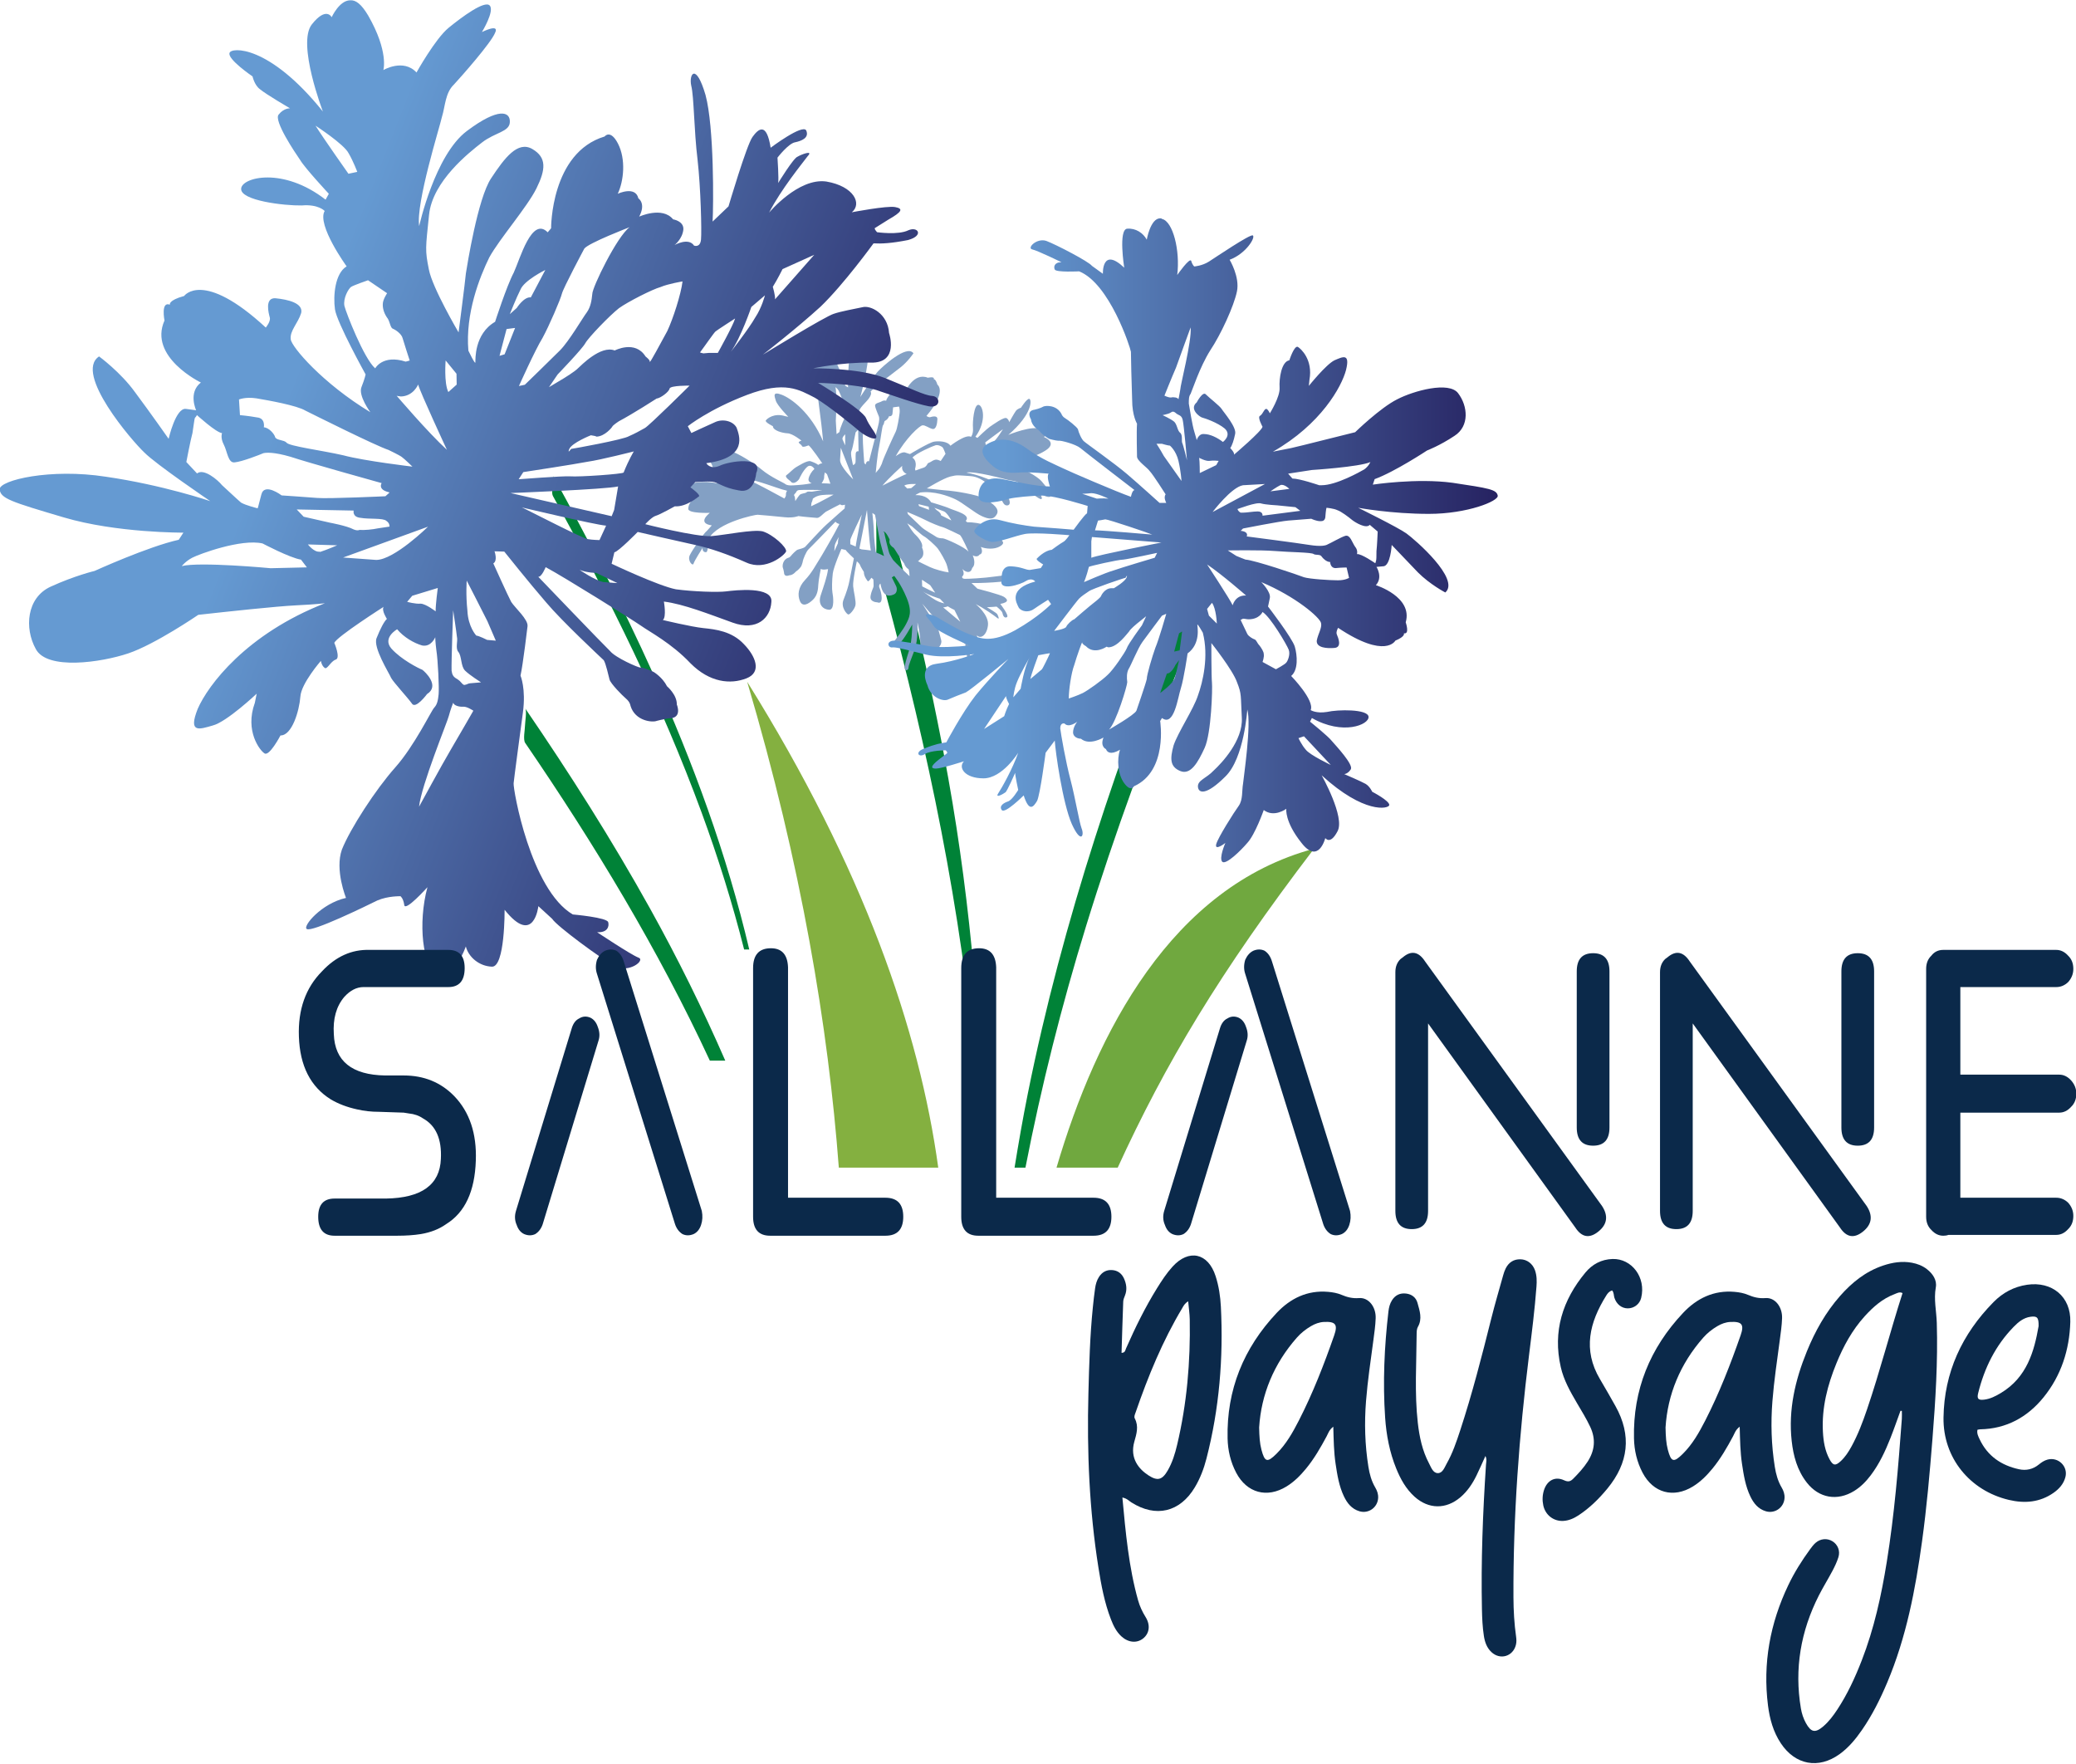 <?xml version="1.0" encoding="UTF-8" standalone="no"?>
<svg xmlns="http://www.w3.org/2000/svg" xmlns:xlink="http://www.w3.org/1999/xlink" xmlns:serif="http://www.serif.com/" width="100%" height="100%" viewBox="0 0 950 807" version="1.1" xml:space="preserve" style="fill-rule:evenodd;clip-rule:evenodd;stroke-linejoin:round;stroke-miterlimit:2;">
    <g transform="matrix(1,0,0,1,-550.062,-622.416)">
        <g transform="matrix(1.458,0,0,1.458,409.352,587.108)">
            <g>
                <g transform="matrix(1,0,0,1,418.357,209.253)">
                    <path d="M0,181.389C4.973,155.842 11.334,130.569 19.007,105.658C28.069,76.239 38.745,47.343 50.331,18.831C51.285,16.484 50.424,11.941 50.424,9.415C50.424,7.196 50.423,4.977 50.397,2.758C50.389,2.056 50.082,0.613 50.331,0C29.489,51.29 11.642,103.951 0.716,158.304C-0.826,165.978 -2.165,173.678 -3.416,181.389L0,181.389Z" style="fill:rgb(0,130,55);"></path>
                </g>
                <g transform="matrix(1,0,0,1,371.678,362.396)">
                    <path d="M0,-162.099C13.871,-112.396 25.049,-61.815 30.27,-10.419C31.422,0.925 32.286,12.297 32.847,23.685C32.921,25.204 32.949,26.727 33.014,28.246L33.681,28.246C32.969,-12.645 29.729,-53.269 22.497,-93.763C16.682,-126.323 8.888,-158.496 0,-190.345C0.256,-189.427 -0.092,-186.906 -0.1,-186.208C-0.135,-182.88 -0.143,-179.55 -0.141,-176.222C-0.14,-172.893 -0.135,-169.564 -0.1,-166.235C-0.086,-164.97 -0.338,-163.311 0,-162.099" style="fill:rgb(0,130,55);"></path>
                </g>
                <g transform="matrix(0.744,0,0,0.685,270.098,315.741)">
                    <path d="M0,-198.221C23.86,-151.295 45.786,-103.221 62.668,-53.306C69.639,-32.698 75.666,-11.764 80.601,9.415L82.76,9.415C73.38,-33.917 59.126,-76.104 42.152,-117.039C29.39,-147.818 15.099,-177.941 0,-207.636C1.253,-205.172 -1.282,-200.742 0,-198.221" style="fill:rgb(0,130,55);"></path>
                </g>
                <g transform="matrix(0.793,0,0,0.767,319.299,246.522)">
                    <path d="M0,144.12L6.108,144.12C-2.832,122.9 -12.793,102.107 -23.72,81.79C-38.812,53.729 -55.512,26.566 -73.087,0C-72.354,1.108 -73.157,5.674 -73.157,7.062C-73.157,8.644 -73.99,12.758 -73.087,14.123C-45.636,55.619 -20.394,98.699 0,144.12" style="fill:rgb(0,130,55);"></path>
                </g>
                <g transform="matrix(1,0,0,1,390.99,238.17)">
                    <path d="M0,152.472C-5.934,109.307 -23.408,58.645 -59.973,0C-42.937,57.527 -34.511,108.573 -31.207,152.472L0,152.472Z" style="fill:rgb(132,176,64);"></path>
                </g>
                <g transform="matrix(1,0,0,1,447.317,290.556)">
                    <path d="M0,100.086C14.849,67.665 31.908,38.9 61.62,0C17.009,11.941 -6.673,57.483 -19.206,100.086L0,100.086Z" style="fill:rgb(112,168,63);"></path>
                </g>
                <g transform="matrix(1,0,0,1,408.178,195.673)">
                    <path d="M0,-32.683C-1.003,-32.078 -2.235,-31.645 -2.235,-31.645L-2.433,-32.627C-2.433,-32.627 1.595,-35.692 3.11,-36.762C3.11,-36.762 1.005,-33.29 0,-32.683M-16.416,-26.784C-16.416,-26.784 -17.206,-27.196 -17.749,-27.218C-18.289,-27.243 -18.952,-26.897 -19.397,-26.595C-19.841,-26.29 -20.444,-26.205 -20.567,-25.888C-20.686,-25.567 -21.204,-24.871 -21.641,-24.746C-22.14,-24.604 -24.338,-23.786 -24.338,-23.786L-24.476,-24.273C-23.655,-26.997 -25.295,-27.827 -25.295,-27.827C-24.206,-29.191 -18.908,-31.494 -18.031,-31.725C-17.159,-31.954 -16.045,-31.313 -15.794,-31.035C-15.535,-30.755 -14.905,-29.043 -14.905,-29.043L-16.416,-26.784ZM-25.668,-18.269L-26.916,-18.155L-27.85,-19.07C-26.845,-19.729 -24.148,-19.554 -24.148,-19.554L-25.668,-18.269ZM-21.139,-8.22C-19.708,-7.452 -16.52,-6.172 -15.824,-6.036C-15.122,-5.893 -10.414,-3.575 -10.414,-3.575C-9.73,-3.107 -7.674,1.692 -7.674,1.692C-8.8,0.233 -15.009,-2.477 -15.709,-2.506C-16.411,-2.542 -17.279,-2.576 -17.903,-3.035C-18.533,-3.5 -21.386,-5.036 -22.477,-6.058C-23.572,-7.083 -26.684,-10.087 -26.684,-10.087L-26.921,-10.802C-26.921,-10.802 -22.562,-8.981 -21.139,-8.22M-20.194,-12.45L-20.074,-11.469L-23.217,-12.636L-23.405,-13.243L-20.194,-12.45ZM-15.436,-10.993C-14.373,-10.57 -13.077,-8.129 -13.077,-8.129L-16.307,-9.731C-16.27,-10.541 -17.699,-11.366 -17.699,-11.366L-18.419,-12.101C-18.419,-12.101 -16.507,-11.418 -15.436,-10.993M-15.648,19.139C-15.273,19.205 -14.17,18.826 -14.17,18.826C-13.228,19.461 -12.109,19.95 -12.109,19.95L-10.271,23.653L-15.648,19.139ZM-17.926,16.925C-19.197,16.221 -22.027,14.146 -22.027,14.146C-20.402,15.296 -16.667,16.442 -16.667,16.442L-15.271,17.907C-15.271,17.907 -16.667,17.632 -17.926,16.925M-22.23,12.562C-22.203,11.923 -22.383,10.407 -22.238,10.51C-21.615,10.971 -19.77,12.082 -19.671,12.249C-19.567,12.409 -18.146,14.538 -18.146,14.538C-18.893,14.287 -22.23,12.562 -22.23,12.562M-23.548,4.607C-23.282,4.616 -22.875,4.043 -22.875,4.043C-21.036,2.773 -22.277,0.39 -22.277,0.39C-21.771,-1.265 -24.211,-3.537 -24.582,-3.88C-24.942,-4.22 -25.807,-5.452 -25.807,-5.452L-26.916,-7.228L-25.396,-6.244C-25.396,-6.244 -22.324,-3.453 -21.586,-3.099C-20.843,-2.739 -18.135,-0.344 -17.312,0.721C-16.497,1.783 -14.943,4.611 -14.605,5.55C-14.27,6.484 -13.914,8.174 -13.914,8.174C-15.421,7.999 -18.417,7.16 -19.793,6.506C-21.169,5.848 -23.822,4.598 -23.548,4.607M-31.379,4.256C-31.734,3.754 -32.087,3.038 -32.437,2.421C-32.786,1.812 -34.143,-4.145 -34.132,-4.363C-34.132,-4.363 -34.816,-4.822 -34.123,-4.577C-33.429,-4.33 -32.447,-2.121 -32.447,-2.121L-32.521,-1.634C-32.627,-0.501 -31.479,0.306 -31.317,0.366C-31.158,0.427 -30.701,1.152 -30.701,1.152C-29.794,2.702 -27.811,5.497 -27.811,5.497C-27.78,5.99 -27.008,6.942 -26.637,7.065C-26.261,7.192 -26.201,9.359 -26.201,9.359C-26.201,9.359 -31.025,4.763 -31.379,4.256M-36.738,1.91C-36.899,1.843 -37.422,-3.425 -37.382,-4.396C-37.336,-5.367 -37.867,-10.484 -37.867,-10.484L-37.027,-9.902C-37.027,-9.902 -35.942,-3.954 -35.629,-2.373C-35.322,-0.786 -34.199,3.053 -34.199,3.053C-34.199,3.053 -35.146,2.522 -36.738,1.91M-38.927,-26.657C-38.927,-26.657 -39.615,-27.115 -39.941,-25.831L-40.004,-25.671L-40.416,-26.178C-40.416,-26.178 -40.927,-32.859 -40.864,-34.204C-40.805,-35.554 -40.68,-38.415 -40.68,-38.415C-40.68,-38.415 -39.231,-40.52 -40.68,-40.851C-42.122,-41.187 -42.338,-41.255 -42.338,-41.255C-42.338,-41.255 -42.064,-42.592 -41.712,-43.173C-41.363,-43.752 -40.277,-44.949 -39.715,-45.519C-39.145,-46.087 -37.771,-47.816 -38.444,-48.547L-37.136,-49.839C-37.136,-49.839 -34.507,-49.4 -33.649,-49.252C-32.79,-49.11 -32.029,-49.067 -31.877,-48.959C-31.716,-48.84 -31.506,-48.779 -31.506,-48.779C-31.506,-48.779 -33.498,-46.486 -33.535,-45.675C-33.535,-45.675 -34.123,-45.974 -34.895,-45.523C-35.675,-45.068 -37.136,-44.97 -37.015,-44.098C-36.894,-43.226 -35.96,-41.127 -35.814,-40.743C-35.668,-40.364 -35.601,-39.492 -36.117,-37.568C-36.633,-35.645 -38.927,-26.657 -38.927,-26.657M-41.24,0.949L-41.937,0.697L-39.558,-11.418C-39.558,-11.418 -38.757,-0.236 -38.34,1.295C-38.34,1.295 -40.647,0.982 -41.24,0.949M-43.098,0.058L-44.793,-0.673C-44.793,-0.673 -44.812,-1.535 -44.793,-2.022C-44.769,-2.506 -41.425,-9.556 -41.188,-9.982C-41.188,-9.982 -42.983,-1.345 -43.098,0.058M-48.005,-27.055L-47.777,-30.943L-43.893,-21.027C-43.893,-21.027 -47.986,-24.946 -48.005,-27.055M-46.39,-31.692C-46.39,-31.692 -46.983,-32.906 -47.229,-33.569C-47.464,-34.228 -46.396,-35.156 -46.396,-35.156L-46.39,-31.692ZM-49.1,-35.224L-49.345,-39.449C-49.345,-39.449 -48.858,-47.925 -49.471,-49.958C-49.471,-49.958 -48.839,-49.604 -48.392,-48.774C-47.939,-47.94 -45.941,-43.036 -46.481,-40.514C-46.481,-40.514 -48.038,-37.174 -48.205,-35.881L-49.1,-35.224ZM-54.823,-13.669C-56.042,-13.076 -57.093,-12.583 -57.093,-12.583L-56.995,-13.549C-56.995,-13.549 -56.572,-14.56 -56.553,-14.943C-56.553,-14.943 -55.537,-15.923 -53.633,-16.103C-51.73,-16.293 -50.058,-16.218 -50.058,-16.218C-50.058,-16.218 -53.606,-14.266 -54.823,-13.669M-58.52,-16.976C-58.968,-16.559 -60.211,-16.672 -60.721,-16.1C-61.236,-15.522 -62.049,-14.208 -62.049,-14.208C-62.049,-14.208 -62.167,-15.241 -62.211,-15.512C-62.248,-15.787 -62.728,-16.022 -62.165,-16.539C-61.595,-17.056 -61.795,-17.555 -60.813,-17.674C-59.838,-17.786 -53.616,-17.677 -53.616,-17.677C-53.616,-17.677 -56.338,-17.256 -56.78,-17.166C-57.216,-17.075 -58.068,-17.388 -58.52,-16.976M-53.008,-21.595C-53.034,-22.245 -52.773,-23.212 -52.773,-23.212L-52.101,-22.637L-51.038,-19.671C-51.038,-19.671 -53.142,-19.819 -53.791,-19.79C-53.791,-19.79 -52.982,-20.946 -53.008,-21.595M-44.469,-29.821C-44.109,-30.613 -43.75,-32.654 -43.75,-32.654L-43.126,-35.766L-42.328,-36.597L-42.197,-29.831C-42.197,-29.831 -42.999,-30.081 -43.098,-29.053C-43.196,-28.03 -42.999,-26.405 -43.286,-25.983C-43.579,-25.561 -43.959,-25.523 -43.959,-25.523C-43.95,-25.685 -44.833,-29.03 -44.469,-29.821M-29.503,-43.869C-29.503,-43.869 -29.162,-43.098 -29.329,-41.751C-29.498,-40.411 -30.028,-36.971 -30.566,-35.914C-31.101,-34.848 -34.507,-27.537 -34.903,-25.93C-34.903,-25.93 -35.506,-24.604 -35.733,-24.343C-35.96,-24.082 -36.818,-23.037 -36.818,-23.037C-36.818,-23.037 -36.294,-28.807 -35.744,-31.323C-35.204,-33.848 -34.804,-37.833 -34.473,-38.088C-34.132,-38.34 -34.256,-39.269 -33.868,-39.411C-33.487,-39.558 -32.753,-40.23 -32.673,-40.823C-32.673,-40.823 -31.65,-40.668 -31.554,-41.634C-31.455,-42.604 -31.356,-43.627 -31.356,-43.627L-29.503,-43.869ZM-28.495,-25.268C-28.849,-23.333 -27.091,-22.719 -27.091,-22.719C-28.077,-22.434 -34.724,-19.051 -34.724,-19.051C-32.72,-21.452 -28.495,-25.268 -28.495,-25.268M-48.678,-0.956L-49.815,1.542C-49.815,1.542 -49.796,0.949 -49.692,-0.068C-49.594,-1.099 -48.375,-2.936 -48.375,-2.936C-48.688,-2.031 -48.678,-0.956 -48.678,-0.956M-64.998,-16.124C-64.958,-15.692 -65.479,-15.009 -65.479,-15.009C-65.479,-15.009 -68.493,-16.606 -70.181,-17.544C-71.866,-18.486 -77.004,-21.04 -77.004,-21.04C-74.47,-20.881 -66.916,-17.999 -66.163,-17.857C-65.415,-17.715 -64.562,-17.408 -64.562,-17.408C-64.883,-17.312 -65.034,-16.559 -64.998,-16.124M15.202,-20.477C13.895,-21.993 9.763,-24.05 9.763,-24.05C11.375,-25.685 9.943,-28.017 9.943,-28.017C9.943,-28.017 12.189,-27.429 16.357,-30.001C20.536,-32.574 15.989,-34.318 15.989,-34.318C15.989,-34.318 17.315,-34.99 15.033,-36.634C12.752,-38.282 4.811,-34.982 4.811,-34.982C12.577,-41.699 12.126,-46.1 11.4,-46.291C10.68,-46.495 8.764,-43.491 8.764,-43.491C8.764,-43.491 7.696,-43.216 7.175,-42.506C6.653,-41.799 5.071,-38.947 5.071,-38.947C5.071,-38.947 5.101,-39.597 4.312,-40.202C3.527,-40.805 -0.083,-38.122 -1.003,-37.517C-1.922,-36.904 -4.889,-34.039 -4.889,-34.039L-5.52,-34.388C-1.804,-39.501 -3.21,-44.348 -4.584,-44.41C-5.967,-44.476 -6.448,-39.141 -6.292,-37.185C-6.13,-35.232 -6.902,-34.37 -6.902,-34.37C-8.564,-35.336 -13.361,-31.575 -13.361,-31.575C-14.27,-32.992 -16.943,-33.113 -18.495,-32.859C-20.051,-32.603 -26.052,-28.969 -26.052,-28.969C-26.052,-28.969 -26.543,-29.073 -27.575,-29.451C-28.617,-29.821 -30.55,-28.275 -30.55,-28.275C-27.292,-34.058 -23.063,-37.848 -22.164,-37.971C-21.268,-38.099 -20.253,-37.157 -19.046,-36.857C-17.843,-36.564 -17.515,-38.496 -17.455,-39.87C-17.386,-41.249 -19.208,-40.682 -19.701,-40.543C-20.194,-40.402 -20.895,-40.922 -20.895,-40.922C-14.298,-48.655 -17.455,-50.749 -17.455,-50.749C-18.022,-52.641 -18.6,-52.428 -18.6,-52.428C-18.231,-53.454 -20.444,-52.91 -20.444,-52.91C-24.907,-54.734 -27.623,-48.443 -27.623,-48.443C-28.94,-49.878 -30.928,-48.915 -30.928,-48.915L-30.797,-50.124C-30.66,-51.337 -34.444,-51.996 -34.444,-51.996C-34.444,-51.996 -31.42,-54.294 -29.063,-56.137C-26.712,-57.976 -24.969,-60.58 -24.969,-60.58C-27.033,-63.51 -34.903,-56.231 -36.186,-54.829C-37.469,-53.427 -41.652,-46.872 -41.652,-46.872C-41.652,-46.872 -39.937,-52.564 -39.156,-59.264C-38.368,-65.964 -39.97,-71.888 -41.032,-71.768C-42.094,-71.65 -42.472,-70.451 -44.13,-64.117C-45.793,-57.777 -45.5,-49.892 -45.5,-49.892L-46.366,-50.417C-47.261,-54.029 -50.394,-60.249 -50.394,-60.249C-50.394,-60.249 -50.939,-62.542 -52.355,-65.371C-53.772,-68.195 -57.417,-68.357 -59.838,-66.921C-62.254,-65.491 -61.161,-59.108 -60,-55.972C-58.839,-52.835 -55.084,-47.878 -55.084,-47.878C-54.677,-44.287 -53.871,-38.658 -53.655,-36.294C-53.436,-33.929 -53.313,-32.948 -53.313,-32.948C-57.213,-42.055 -63.424,-46.468 -66.294,-47.57C-69.172,-48.67 -68.666,-47.27 -68.167,-45.704C-67.669,-44.14 -64.258,-40.661 -64.258,-40.661L-65.3,-40.871C-68.712,-41.946 -70.961,-40.064 -71.308,-39.509C-71.659,-38.961 -69.09,-37.711 -69.09,-37.711C-69.072,-36.332 -66.105,-35.554 -64.487,-35.474C-62.864,-35.403 -60.121,-33.172 -60.121,-33.172C-60.121,-33.172 -60.696,-33.033 -60.951,-32.716C-61.21,-32.408 -60.174,-32.034 -59.955,-31.459C-59.738,-30.881 -57.918,-31.692 -57.918,-31.692C-57.197,-31.412 -53.545,-25.978 -53.545,-25.978C-53.936,-26.244 -54.863,-25.553 -54.863,-25.553C-55.254,-25.892 -56.128,-26.334 -57.245,-26.708C-58.364,-27.087 -61.292,-25.102 -61.875,-24.808C-62.457,-24.509 -64.069,-22.874 -64.826,-22.34C-65.58,-21.805 -63.611,-20.5 -63.611,-20.5C-62.618,-19 -60.998,-20.795 -60.817,-21.188C-60.639,-21.585 -59.652,-23.733 -58.382,-24.888C-57.111,-26.054 -56.053,-24.302 -56.053,-24.302C-56.982,-23.45 -57.686,-22.265 -57.894,-21.217C-58.108,-20.17 -56.902,-19.795 -56.902,-19.795C-56.902,-19.795 -57.396,-19.743 -58.458,-19.539C-59.525,-19.345 -62.864,-19.09 -63.594,-19.118C-64.314,-19.155 -64.883,-19.259 -65.271,-19.601C-65.66,-19.943 -69.8,-21.757 -72.464,-23.978C-75.126,-26.211 -79.865,-29.101 -82.347,-29.939C-84.821,-30.782 -88.053,-29.301 -88.053,-29.301C-88.815,-32.258 -91.559,-34.409 -91.909,-33.858C-92.261,-33.308 -88.815,-26.822 -88.223,-25.577C-87.626,-24.329 -87.692,-22.874 -87.692,-22.874C-87.692,-22.874 -87.868,-22.558 -88.687,-22.431C-89.503,-22.306 -86.451,-19.734 -86.451,-19.734C-90.706,-20.734 -96.012,-20.079 -96.754,-18.169C-97.481,-16.251 -93.323,-15.004 -93.323,-15.004C-94.64,-14.578 -95.586,-13.323 -95.653,-11.788C-95.721,-10.243 -88.897,-10.508 -88.897,-10.508C-93.109,-6.964 -88.252,-6.585 -88.252,-6.585L-89.795,-4.863C-90.631,-4.334 -94.364,1.1 -95.17,2.77C-95.977,4.436 -94.27,6.379 -93.985,5.417C-93.702,4.456 -91.17,0.508 -91.17,0.508C-91.223,1.722 -90.422,1.92 -89.929,1.783C-89.435,1.641 -89.173,-2.486 -89.173,-2.486C-86.347,-7.557 -74.634,-9.954 -73.904,-9.919C-73.176,-9.892 -68.243,-9.429 -65.415,-9.139C-62.59,-8.85 -61.099,-9.508 -61.099,-9.508C-59.804,-9.29 -55.277,-8.93 -55.277,-8.93C-54.503,-8.787 -53.127,-10.456 -52.461,-10.865C-51.797,-11.266 -47.968,-13.204 -47.968,-13.204C-47.566,-12.645 -46.459,-13.082 -46.459,-13.082L-46.565,-11.896C-46.565,-11.896 -50.12,-8.808 -52.317,-6.794C-54.517,-4.778 -58.677,-0.099 -59.013,0.21C-59.349,0.517 -60.774,0.893 -61.267,1.028C-61.765,1.171 -63.068,2.522 -63.472,3.044C-63.868,3.565 -64.307,3.602 -64.307,3.602C-66.066,4.226 -66.152,6.227 -65.958,6.72C-65.765,7.217 -65.595,8.193 -65.595,8.193C-65.556,9.824 -63.954,9.084 -63.954,9.084C-62.764,9.079 -61.841,7.881 -61.841,7.881C-60.79,7.222 -60.174,6.194 -60.174,6.194C-60.174,6.194 -59.718,5.076 -59.699,4.672C-59.682,4.266 -58.672,1.631 -57.91,0.94C-57.146,0.238 -49.408,-7.774 -49.408,-7.774C-49.424,-7.368 -48.224,-6.994 -48.224,-6.994C-49.379,-4.605 -54.041,3.466 -54.737,4.487C-55.434,5.506 -56.773,8.213 -58.989,10.547C-61.202,12.884 -61.393,15.315 -60.586,17.211C-59.775,19.115 -57.947,18.145 -56.506,16.745C-55.062,15.348 -54.894,13.41 -54.829,11.951C-54.761,10.487 -54.041,7.033 -54.041,7.033C-53.658,7.544 -51.777,7.137 -51.777,7.137C-52.042,9.476 -53.151,12.515 -54.09,15.395C-55.027,18.276 -53.313,19.813 -51.452,19.898C-49.589,19.977 -50.196,15.49 -50.4,14.5C-50.598,13.52 -50.545,10.52 -50.29,8.501C-50.04,6.484 -47.592,0.831 -47.592,0.831L-46.228,1.129C-46.087,1.546 -43.671,3.763 -43.671,3.763C-43.671,3.763 -44.707,8.913 -45.03,10.687C-45.352,12.453 -46.012,14.457 -46.924,16.77C-47.846,19.083 -45.913,21.281 -45.427,21.38C-44.944,21.484 -43.491,19.764 -43.192,18.56C-42.896,17.353 -43.732,14.315 -43.898,12.524C-44.063,10.728 -42.737,4.696 -42.737,4.696C-42.737,4.696 -41.874,5.388 -41.734,5.881C-41.59,6.368 -40.528,8.043 -40.528,8.043C-40.596,9.42 -39.359,10.861 -39.359,10.861C-39.134,11.348 -38.178,9.851 -38.178,9.851L-37.555,10.368C-37.555,10.368 -37.45,11.671 -37.478,12.401C-37.515,13.135 -38.101,13.676 -38.436,15.609C-38.762,17.542 -36.331,17.564 -36.331,17.564C-34.179,18.475 -35.047,14.296 -35.563,13.216C-36.088,12.141 -35.336,11.682 -35.336,11.682C-34.503,16.674 -31.85,15.41 -31.025,15.046C-30.189,14.671 -29.974,13.387 -30.417,12.473C-30.868,11.563 -31.758,9.738 -31.758,9.738L-31.009,9.282C-31.009,9.282 -28.924,11.729 -27.091,16.192C-25.263,20.659 -26.313,22.399 -27.211,24.228C-28.105,26.048 -30.427,29.031 -31.033,29.817C-31.635,30.602 -32.094,31.88 -31.437,31.582C-30.773,31.288 -30.347,30.818 -29.353,30.378C-28.355,29.937 -25.356,24.544 -25.356,24.544C-25.366,26.583 -25.614,30.297 -26.086,31.822C-26.562,33.343 -27.509,36.304 -27.735,37.751C-27.962,39.205 -26.574,39.107 -26.532,38.135C-26.485,37.163 -25.679,35.41 -24.57,32.378C-23.462,29.34 -23.708,23.897 -23.708,23.897C-23.708,23.897 -22.805,27.339 -22.794,30.748C-22.783,34.159 -19.236,32.775 -19.236,32.775C-16.951,32.552 -15.967,30.486 -16.246,29.501C-16.524,28.515 -16.868,27.037 -17.151,26.127C-17.436,25.227 -22.226,17.954 -22.226,17.954C-22.226,17.954 -19.069,21.824 -16.346,24.544C-13.625,27.259 -8.665,30.648 -8.665,30.648C-8.706,31.539 -8.597,32.761 -8.114,34.655C-7.632,36.542 -6.461,35.86 -7.058,34.693C-7.655,33.534 -7.302,30.955 -7.302,30.955C-6.878,30.567 -6.803,30.733 -6.803,30.733L-5.816,32.32C-4.836,33.903 -4.429,34.007 -4.308,33.031C-4.187,32.063 -5.054,27.89 -5.054,27.89C-4.054,29.155 -1.979,28.108 -1.586,24.796C-1.192,21.488 -5.429,18.134 -5.429,18.134C-2.733,19.466 0.493,21.807 1.357,22.493C2.219,23.185 1.556,21.692 1.329,21.276C1.101,20.859 -1.904,19.1 -1.904,19.1C-1.411,19.123 1.109,18.911 1.109,18.911C1.109,18.911 2.839,20.21 2.966,20.939C3.1,21.678 3.541,22.673 4.371,22.222C5.206,21.773 2.286,18.072 2.286,18.072C5.317,17.471 4.464,16.547 3.441,15.85C2.414,15.159 -4.889,13.282 -4.889,13.282L-6.756,11.501C-4.812,11.586 4.451,11.348 8.241,10.136C12.026,8.922 10.605,8.132 9.287,8.477C7.97,8.823 3.905,8.97 0.561,9.473C-2.793,9.966 -7.835,10.231 -8.892,10.188C-9.943,10.136 -9.664,9.416 -9.664,9.416C-8.66,8.733 -9.647,7.065 -9.647,7.065C-9.647,7.065 -8.874,7.994 -7.821,8.043C-6.769,8.084 -6.547,6.8 -6.547,6.8C-5.108,5.484 -6.367,2.834 -6.367,2.834C-4.784,3.635 -4.249,2.602 -4.249,2.602C-2.776,2.181 -3.818,0.18 -3.818,0.18C-2.218,0.822 0.366,1.019 2.113,0.044C3.859,-0.933 2.919,-1.624 2.919,-1.624C0.847,-7.887 -8.099,-7.557 -8.099,-7.557L-8.564,-7.983C-6.774,-9.93 -11.919,-11.133 -13.507,-11.853C-15.104,-12.579 -19.424,-13.824 -19.424,-13.824C-20.937,-16.321 -23.955,-16.052 -24.275,-16.07C-24.599,-16.086 -22.86,-16.899 -22.86,-16.899C-18.533,-17.435 -14.141,-15.863 -11.835,-14.782C-9.531,-13.712 -5.7,-10.452 -3.466,-9.461C-1.239,-8.471 0.215,-8.319 1.185,-10.063C2.153,-11.805 0.035,-13.361 -2.416,-14.853C-4.865,-16.341 -12.853,-17.426 -13.826,-17.473C-14.802,-17.511 -20.774,-18.19 -20.774,-18.19C-20.774,-18.19 -15.597,-21.363 -13.379,-21.913C-11.17,-22.469 -10.935,-22.292 -6.967,-22.036C-3.003,-21.775 0.541,-17.558 1.779,-16.042C3.005,-14.527 3.1,-12.896 4.312,-12.849C5.525,-12.792 6,-14.228 3.075,-17.937C0.163,-21.632 -8.376,-23.155 -8.376,-23.155C-5.676,-23.681 3.465,-21.164 4.672,-20.86C5.873,-20.568 7.497,-20.576 8.51,-19.639C9.524,-18.701 13.595,-15.352 14.795,-14.891C15.989,-14.435 14.784,-16.521 14.784,-16.521C14.784,-16.521 17.315,-15.029 17.998,-15.644C18.671,-16.266 16.518,-18.962 15.202,-20.477" style="fill:rgb(131,160,196);"></path>
                </g>
                <g transform="matrix(191.236,0,0,-191.236,375.351,194.66)">
                    <path d="M0.424,0.498C0.418,0.509 0.406,0.517 0.392,0.516C0.377,0.515 0.387,0.452 0.387,0.452C0.35,0.487 0.352,0.442 0.352,0.442L0.334,0.455C0.329,0.462 0.275,0.49 0.259,0.496C0.243,0.501 0.227,0.484 0.236,0.482C0.245,0.48 0.284,0.461 0.284,0.461C0.272,0.461 0.271,0.453 0.273,0.449C0.275,0.444 0.313,0.446 0.313,0.446C0.363,0.426 0.397,0.321 0.398,0.314C0.398,0.307 0.399,0.262 0.4,0.235C0.4,0.209 0.408,0.196 0.408,0.196C0.407,0.184 0.408,0.142 0.408,0.142C0.408,0.135 0.425,0.124 0.429,0.118C0.434,0.113 0.455,0.08 0.455,0.08C0.451,0.075 0.456,0.066 0.456,0.066L0.445,0.066C0.445,0.066 0.413,0.095 0.392,0.113C0.371,0.131 0.324,0.164 0.321,0.167C0.317,0.17 0.312,0.182 0.311,0.187C0.309,0.191 0.295,0.202 0.29,0.205C0.285,0.208 0.284,0.212 0.284,0.212C0.276,0.227 0.258,0.226 0.254,0.224C0.249,0.221 0.24,0.219 0.24,0.219C0.225,0.217 0.234,0.203 0.234,0.203C0.235,0.192 0.247,0.185 0.247,0.185C0.254,0.176 0.264,0.171 0.264,0.171C0.264,0.171 0.275,0.168 0.279,0.168C0.283,0.169 0.308,0.162 0.315,0.156C0.322,0.15 0.404,0.087 0.404,0.087C0.4,0.087 0.398,0.076 0.398,0.076C0.375,0.084 0.296,0.118 0.286,0.123C0.276,0.128 0.25,0.138 0.226,0.156C0.202,0.173 0.18,0.173 0.163,0.163C0.146,0.154 0.157,0.138 0.172,0.126C0.186,0.114 0.204,0.115 0.217,0.116C0.231,0.117 0.263,0.114 0.263,0.114C0.259,0.11 0.265,0.093 0.265,0.093C0.243,0.093 0.214,0.1 0.187,0.105C0.159,0.111 0.147,0.094 0.148,0.076C0.149,0.059 0.19,0.07 0.199,0.073C0.207,0.075 0.235,0.078 0.254,0.078C0.273,0.078 0.327,0.061 0.327,0.061L0.326,0.049C0.322,0.047 0.304,0.022 0.304,0.022C0.304,0.022 0.256,0.026 0.239,0.027C0.223,0.029 0.204,0.032 0.182,0.038C0.159,0.044 0.141,0.024 0.141,0.02C0.14,0.015 0.158,0.004 0.169,0.002C0.181,0.001 0.208,0.012 0.224,0.015C0.24,0.018 0.297,0.013 0.297,0.013C0.297,0.013 0.291,0.004 0.287,0.002C0.283,0 0.268,-0.011 0.268,-0.011C0.256,-0.012 0.244,-0.025 0.244,-0.025C0.24,-0.027 0.254,-0.035 0.254,-0.035L0.25,-0.041C0.25,-0.041 0.238,-0.043 0.232,-0.044C0.225,-0.044 0.219,-0.039 0.201,-0.038C0.183,-0.037 0.186,-0.06 0.186,-0.06C0.18,-0.08 0.217,-0.068 0.226,-0.062C0.236,-0.056 0.241,-0.063 0.241,-0.063C0.196,-0.075 0.21,-0.098 0.214,-0.106C0.219,-0.113 0.231,-0.114 0.239,-0.108C0.246,-0.103 0.262,-0.093 0.262,-0.093L0.267,-0.1C0.267,-0.1 0.247,-0.121 0.208,-0.143C0.169,-0.164 0.152,-0.157 0.134,-0.15C0.117,-0.144 0.087,-0.126 0.079,-0.121C0.071,-0.117 0.059,-0.114 0.062,-0.12C0.066,-0.125 0.07,-0.129 0.075,-0.137C0.081,-0.146 0.133,-0.168 0.133,-0.168C0.115,-0.17 0.08,-0.172 0.066,-0.169C0.051,-0.166 0.023,-0.161 0.01,-0.16C0.003,-0.16 -0,-0.163 -0,-0.166C0,-0.169 0.003,-0.172 0.007,-0.171C0.016,-0.171 0.033,-0.176 0.062,-0.183C0.091,-0.19 0.141,-0.182 0.141,-0.182C0.141,-0.182 0.11,-0.194 0.079,-0.198C0.048,-0.202 0.064,-0.233 0.064,-0.233C0.069,-0.253 0.089,-0.26 0.097,-0.257C0.106,-0.253 0.119,-0.248 0.127,-0.245C0.135,-0.241 0.197,-0.19 0.197,-0.19C0.197,-0.19 0.165,-0.223 0.143,-0.25C0.121,-0.278 0.095,-0.327 0.095,-0.327C0.087,-0.328 0.076,-0.33 0.059,-0.337C0.042,-0.343 0.05,-0.353 0.06,-0.346C0.07,-0.34 0.094,-0.34 0.094,-0.34C0.098,-0.344 0.096,-0.345 0.096,-0.345L0.083,-0.355C0.069,-0.366 0.069,-0.37 0.078,-0.37C0.087,-0.37 0.124,-0.358 0.124,-0.358C0.114,-0.368 0.125,-0.386 0.156,-0.386C0.187,-0.386 0.213,-0.344 0.213,-0.344C0.204,-0.37 0.186,-0.402 0.18,-0.411C0.175,-0.419 0.188,-0.412 0.192,-0.409C0.195,-0.407 0.208,-0.377 0.208,-0.377C0.208,-0.382 0.213,-0.405 0.213,-0.405C0.213,-0.405 0.203,-0.422 0.196,-0.424C0.19,-0.426 0.181,-0.431 0.186,-0.438C0.191,-0.445 0.222,-0.414 0.222,-0.414C0.231,-0.442 0.238,-0.433 0.244,-0.423C0.249,-0.413 0.258,-0.344 0.258,-0.344L0.273,-0.324C0.274,-0.342 0.286,-0.427 0.301,-0.461C0.316,-0.494 0.322,-0.48 0.317,-0.468C0.313,-0.457 0.307,-0.42 0.299,-0.389C0.291,-0.359 0.283,-0.313 0.282,-0.304C0.282,-0.294 0.289,-0.296 0.289,-0.296C0.296,-0.304 0.31,-0.293 0.31,-0.293C0.31,-0.293 0.303,-0.301 0.303,-0.311C0.304,-0.321 0.316,-0.321 0.316,-0.321C0.33,-0.333 0.353,-0.319 0.353,-0.319C0.347,-0.334 0.357,-0.338 0.357,-0.338C0.362,-0.351 0.38,-0.339 0.38,-0.339C0.375,-0.355 0.376,-0.379 0.387,-0.394C0.398,-0.409 0.403,-0.399 0.403,-0.399C0.459,-0.374 0.446,-0.292 0.446,-0.292L0.449,-0.287C0.469,-0.302 0.475,-0.253 0.48,-0.238C0.485,-0.222 0.491,-0.181 0.491,-0.181C0.513,-0.165 0.507,-0.137 0.507,-0.134C0.507,-0.131 0.516,-0.147 0.516,-0.147C0.526,-0.186 0.516,-0.228 0.508,-0.25C0.501,-0.272 0.475,-0.311 0.468,-0.332C0.462,-0.354 0.462,-0.367 0.479,-0.374C0.496,-0.381 0.508,-0.36 0.519,-0.336C0.53,-0.312 0.532,-0.238 0.531,-0.229C0.53,-0.22 0.53,-0.164 0.53,-0.164C0.53,-0.164 0.565,-0.208 0.572,-0.228C0.58,-0.248 0.578,-0.25 0.58,-0.287C0.582,-0.324 0.547,-0.361 0.534,-0.373C0.522,-0.386 0.507,-0.389 0.508,-0.4C0.509,-0.411 0.522,-0.414 0.553,-0.383C0.584,-0.353 0.589,-0.273 0.589,-0.273C0.596,-0.297 0.583,-0.384 0.582,-0.395C0.58,-0.406 0.582,-0.421 0.575,-0.431C0.567,-0.442 0.541,-0.483 0.538,-0.494C0.535,-0.506 0.553,-0.492 0.553,-0.492C0.553,-0.492 0.542,-0.517 0.548,-0.523C0.554,-0.528 0.577,-0.506 0.589,-0.492C0.602,-0.478 0.616,-0.438 0.616,-0.438C0.633,-0.451 0.653,-0.436 0.653,-0.436C0.653,-0.436 0.65,-0.457 0.678,-0.492C0.706,-0.528 0.717,-0.484 0.717,-0.484C0.717,-0.484 0.725,-0.496 0.737,-0.473C0.75,-0.45 0.711,-0.381 0.711,-0.381C0.781,-0.445 0.821,-0.436 0.822,-0.43C0.823,-0.423 0.794,-0.408 0.794,-0.408C0.794,-0.408 0.79,-0.399 0.783,-0.395C0.776,-0.391 0.748,-0.379 0.748,-0.379C0.748,-0.379 0.754,-0.379 0.759,-0.371C0.763,-0.363 0.735,-0.333 0.728,-0.325C0.722,-0.317 0.692,-0.293 0.692,-0.293L0.695,-0.287C0.746,-0.316 0.789,-0.298 0.788,-0.285C0.787,-0.272 0.737,-0.273 0.72,-0.277C0.702,-0.28 0.693,-0.274 0.693,-0.274C0.7,-0.258 0.661,-0.218 0.661,-0.218C0.673,-0.208 0.671,-0.184 0.667,-0.17C0.663,-0.156 0.623,-0.104 0.623,-0.104C0.623,-0.104 0.624,-0.1 0.626,-0.09C0.628,-0.08 0.612,-0.064 0.612,-0.064C0.669,-0.088 0.708,-0.122 0.71,-0.131C0.712,-0.139 0.705,-0.149 0.703,-0.16C0.702,-0.172 0.72,-0.173 0.732,-0.172C0.745,-0.171 0.738,-0.155 0.736,-0.15C0.734,-0.146 0.738,-0.139 0.738,-0.139C0.816,-0.191 0.832,-0.16 0.832,-0.16C0.849,-0.153 0.846,-0.148 0.846,-0.148C0.856,-0.15 0.849,-0.13 0.849,-0.13C0.861,-0.088 0.8,-0.069 0.8,-0.069C0.812,-0.056 0.801,-0.039 0.801,-0.039L0.812,-0.038C0.824,-0.038 0.826,-0.003 0.826,-0.003C0.826,-0.003 0.85,-0.028 0.869,-0.048C0.889,-0.068 0.914,-0.081 0.914,-0.081C0.939,-0.059 0.864,0.006 0.85,0.016C0.836,0.026 0.771,0.058 0.771,0.058C0.771,0.058 0.825,0.048 0.887,0.048C0.95,0.048 1.002,0.069 1,0.078C0.998,0.088 0.986,0.09 0.926,0.099C0.867,0.107 0.795,0.096 0.795,0.096L0.798,0.105C0.831,0.117 0.884,0.152 0.884,0.152C0.884,0.152 0.905,0.16 0.929,0.176C0.954,0.192 0.951,0.225 0.935,0.246C0.92,0.266 0.862,0.25 0.835,0.236C0.807,0.222 0.766,0.182 0.766,0.182C0.733,0.174 0.683,0.161 0.661,0.156C0.64,0.152 0.631,0.15 0.631,0.15C0.71,0.195 0.744,0.257 0.751,0.284C0.758,0.312 0.746,0.306 0.732,0.3C0.718,0.293 0.69,0.258 0.69,0.258L0.691,0.268C0.697,0.301 0.677,0.319 0.672,0.322C0.666,0.325 0.658,0.3 0.658,0.3C0.645,0.298 0.641,0.27 0.642,0.255C0.643,0.24 0.626,0.213 0.626,0.213C0.626,0.213 0.624,0.218 0.621,0.22C0.617,0.222 0.615,0.212 0.61,0.209C0.605,0.207 0.614,0.191 0.614,0.191C0.613,0.184 0.567,0.145 0.567,0.145C0.569,0.148 0.561,0.156 0.561,0.156C0.564,0.16 0.567,0.169 0.569,0.179C0.572,0.19 0.55,0.215 0.547,0.22C0.544,0.225 0.527,0.238 0.521,0.244C0.516,0.25 0.506,0.231 0.506,0.231C0.493,0.22 0.511,0.207 0.515,0.206C0.519,0.205 0.54,0.198 0.552,0.188C0.564,0.177 0.549,0.166 0.549,0.166C0.54,0.173 0.528,0.179 0.518,0.179C0.509,0.18 0.506,0.169 0.506,0.169C0.506,0.169 0.505,0.173 0.502,0.183C0.499,0.192 0.494,0.223 0.493,0.229C0.493,0.236 0.493,0.241 0.496,0.245C0.498,0.249 0.511,0.289 0.528,0.316C0.546,0.343 0.567,0.389 0.572,0.413C0.577,0.437 0.56,0.465 0.56,0.465C0.587,0.475 0.603,0.502 0.598,0.505C0.593,0.507 0.537,0.469 0.526,0.462C0.515,0.455 0.502,0.454 0.502,0.454C0.502,0.454 0.499,0.456 0.497,0.463C0.495,0.47 0.474,0.44 0.474,0.44C0.479,0.48 0.467,0.528 0.449,0.532C0.448,0.533 0.447,0.533 0.446,0.533C0.43,0.533 0.424,0.498 0.424,0.498ZM0.453,0.242C0.453,0.242 0.465,0.272 0.472,0.288C0.478,0.305 0.496,0.354 0.496,0.354C0.498,0.331 0.479,0.259 0.479,0.252C0.478,0.245 0.476,0.236 0.476,0.236C0.475,0.239 0.468,0.24 0.464,0.239C0.464,0.239 0.463,0.239 0.463,0.239C0.459,0.239 0.453,0.242 0.453,0.242ZM0.482,0.165C0.481,0.169 0.483,0.177 0.479,0.181C0.474,0.184 0.474,0.196 0.468,0.2C0.463,0.204 0.45,0.21 0.45,0.21C0.45,0.21 0.459,0.212 0.461,0.213C0.464,0.214 0.466,0.218 0.471,0.214C0.476,0.209 0.481,0.211 0.483,0.202C0.485,0.194 0.49,0.136 0.49,0.136C0.49,0.136 0.484,0.161 0.482,0.165ZM0.452,0.143C0.446,0.154 0.44,0.163 0.44,0.163L0.449,0.163C0.449,0.163 0.459,0.16 0.462,0.16C0.462,0.16 0.472,0.152 0.476,0.135C0.48,0.118 0.481,0.102 0.481,0.102C0.481,0.102 0.459,0.133 0.452,0.143ZM0.51,0.14C0.51,0.14 0.521,0.134 0.527,0.135C0.533,0.136 0.542,0.135 0.542,0.135L0.538,0.128L0.511,0.115C0.511,0.115 0.511,0.134 0.51,0.14ZM0.707,0.095C0.707,0.095 0.675,0.106 0.663,0.106L0.656,0.114L0.695,0.12C0.695,0.12 0.773,0.125 0.791,0.133C0.791,0.133 0.788,0.126 0.781,0.121C0.774,0.117 0.735,0.095 0.711,0.095C0.71,0.095 0.709,0.095 0.707,0.095ZM0.582,0.095L0.618,0.097L0.532,0.051C0.532,0.051 0.563,0.092 0.582,0.095ZM0.643,0.095C0.649,0.098 0.658,0.089 0.658,0.089L0.627,0.085C0.627,0.085 0.637,0.092 0.643,0.095ZM0.318,0.081C0.318,0.081 0.324,0.081 0.333,0.082C0.343,0.082 0.361,0.073 0.361,0.073C0.352,0.074 0.342,0.073 0.342,0.073L0.318,0.081ZM0.578,0.05C0.573,0.053 0.573,0.056 0.573,0.056C0.574,0.056 0.604,0.068 0.612,0.065C0.619,0.063 0.638,0.062 0.638,0.062L0.668,0.059L0.676,0.053L0.614,0.045C0.614,0.045 0.615,0.052 0.606,0.052C0.599,0.052 0.588,0.05 0.582,0.05C0.58,0.05 0.579,0.05 0.578,0.05ZM0.717,0.042C0.718,0.056 0.719,0.058 0.719,0.058C0.719,0.058 0.731,0.057 0.737,0.054C0.743,0.052 0.755,0.043 0.761,0.038C0.766,0.034 0.784,0.023 0.79,0.03L0.803,0.019C0.803,0.019 0.802,-0.005 0.801,-0.013C0.801,-0.021 0.801,-0.028 0.8,-0.03C0.8,-0.031 0.799,-0.033 0.799,-0.033C0.799,-0.033 0.776,-0.017 0.769,-0.018C0.769,-0.018 0.771,-0.012 0.766,-0.006C0.761,0.001 0.758,0.014 0.75,0.012C0.743,0.01 0.724,-0.001 0.721,-0.002C0.718,-0.004 0.71,-0.006 0.691,-0.003C0.673,-0 0.588,0.011 0.588,0.011C0.588,0.011 0.592,0.018 0.58,0.02L0.578,0.02L0.582,0.024C0.582,0.024 0.643,0.036 0.656,0.037C0.668,0.038 0.694,0.04 0.694,0.04C0.694,0.04 0.702,0.036 0.709,0.036C0.713,0.036 0.716,0.037 0.717,0.042ZM0.344,0.037C0.344,0.037 0.352,0.038 0.356,0.039C0.361,0.039 0.429,0.016 0.433,0.014C0.433,0.014 0.352,0.021 0.339,0.021L0.344,0.037ZM0.333,0.003L0.334,0.01L0.448,0.001C0.448,0.001 0.346,-0.019 0.333,-0.024C0.333,-0.024 0.333,-0.002 0.333,0.003ZM0.737,-0.061C0.725,-0.061 0.692,-0.059 0.682,-0.056C0.672,-0.052 0.601,-0.028 0.586,-0.027C0.586,-0.027 0.573,-0.022 0.571,-0.021C0.568,-0.019 0.557,-0.012 0.557,-0.012C0.557,-0.012 0.611,-0.011 0.635,-0.013C0.658,-0.015 0.695,-0.015 0.698,-0.018C0.701,-0.02 0.709,-0.018 0.711,-0.022C0.713,-0.025 0.719,-0.031 0.725,-0.031C0.725,-0.031 0.725,-0.041 0.734,-0.041C0.743,-0.04 0.752,-0.04 0.752,-0.04L0.756,-0.057C0.756,-0.057 0.75,-0.061 0.738,-0.061C0.738,-0.061 0.737,-0.061 0.737,-0.061ZM0.329,-0.039C0.329,-0.038 0.377,-0.027 0.386,-0.027C0.395,-0.026 0.441,-0.016 0.441,-0.016L0.437,-0.024C0.437,-0.024 0.383,-0.04 0.369,-0.045C0.355,-0.049 0.321,-0.064 0.321,-0.064C0.321,-0.064 0.325,-0.055 0.329,-0.039ZM0.523,-0.035C0.547,-0.051 0.587,-0.086 0.587,-0.086C0.569,-0.085 0.565,-0.102 0.565,-0.102C0.561,-0.093 0.523,-0.035 0.523,-0.035ZM0.313,-0.091C0.317,-0.087 0.323,-0.083 0.329,-0.079C0.334,-0.075 0.387,-0.057 0.389,-0.057C0.389,-0.057 0.393,-0.05 0.391,-0.056C0.389,-0.063 0.37,-0.074 0.37,-0.074L0.366,-0.074C0.355,-0.074 0.349,-0.086 0.349,-0.087C0.348,-0.089 0.342,-0.094 0.342,-0.094C0.329,-0.104 0.305,-0.125 0.305,-0.125C0.301,-0.126 0.293,-0.134 0.292,-0.137C0.291,-0.141 0.272,-0.144 0.272,-0.144C0.272,-0.144 0.309,-0.095 0.313,-0.091ZM0.526,-0.119L0.523,-0.108L0.531,-0.098C0.538,-0.107 0.539,-0.132 0.539,-0.132L0.526,-0.119ZM0.614,-0.113C0.627,-0.121 0.654,-0.167 0.657,-0.175C0.66,-0.183 0.655,-0.194 0.653,-0.196C0.651,-0.199 0.636,-0.207 0.636,-0.207L0.614,-0.195C0.614,-0.195 0.617,-0.187 0.616,-0.182C0.616,-0.178 0.612,-0.172 0.609,-0.168C0.605,-0.164 0.604,-0.159 0.601,-0.158C0.598,-0.157 0.591,-0.153 0.589,-0.149C0.587,-0.145 0.578,-0.126 0.578,-0.126L0.582,-0.124C0.585,-0.124 0.588,-0.125 0.591,-0.125C0.609,-0.125 0.614,-0.113 0.614,-0.113ZM0.392,-0.228C0.391,-0.221 0.391,-0.213 0.394,-0.207C0.398,-0.201 0.409,-0.173 0.417,-0.162C0.425,-0.151 0.449,-0.119 0.449,-0.119L0.456,-0.116C0.456,-0.116 0.444,-0.158 0.438,-0.172C0.433,-0.186 0.424,-0.216 0.424,-0.223C0.423,-0.229 0.407,-0.275 0.407,-0.275C0.404,-0.282 0.362,-0.306 0.362,-0.306C0.374,-0.294 0.392,-0.234 0.392,-0.228ZM0.395,-0.145C0.397,-0.141 0.408,-0.132 0.408,-0.132L0.423,-0.12L0.416,-0.135C0.416,-0.135 0.393,-0.166 0.391,-0.173C0.388,-0.18 0.369,-0.208 0.36,-0.216C0.351,-0.225 0.327,-0.242 0.319,-0.246C0.311,-0.25 0.296,-0.255 0.296,-0.255C0.296,-0.241 0.3,-0.213 0.305,-0.2C0.309,-0.186 0.318,-0.161 0.318,-0.163C0.318,-0.166 0.324,-0.169 0.324,-0.169C0.338,-0.184 0.358,-0.17 0.358,-0.17C0.359,-0.17 0.36,-0.171 0.361,-0.171C0.376,-0.171 0.392,-0.148 0.395,-0.145ZM0.477,-0.148L0.482,-0.145L0.478,-0.176L0.469,-0.178L0.477,-0.148ZM0.246,-0.184C0.252,-0.183 0.266,-0.18 0.265,-0.181C0.262,-0.188 0.253,-0.206 0.252,-0.207C0.251,-0.208 0.233,-0.223 0.233,-0.223C0.234,-0.216 0.246,-0.184 0.246,-0.184ZM0.211,-0.228C0.216,-0.215 0.232,-0.187 0.232,-0.187C0.223,-0.203 0.217,-0.239 0.217,-0.239L0.205,-0.253C0.205,-0.253 0.206,-0.24 0.211,-0.228ZM0.457,-0.214C0.465,-0.214 0.471,-0.2 0.471,-0.2L0.477,-0.192C0.477,-0.192 0.473,-0.211 0.47,-0.221C0.467,-0.231 0.446,-0.246 0.446,-0.246L0.457,-0.214ZM0.193,-0.251C0.193,-0.255 0.198,-0.264 0.198,-0.264C0.193,-0.274 0.19,-0.284 0.19,-0.284L0.157,-0.305L0.193,-0.251ZM0.685,-0.339C0.678,-0.331 0.673,-0.32 0.673,-0.32L0.682,-0.317C0.682,-0.317 0.714,-0.351 0.726,-0.364C0.726,-0.364 0.692,-0.348 0.685,-0.339Z" style="fill:url(#_Linear1);"></path>
                </g>
                <g transform="matrix(243.217,96.663,96.663,-243.217,139.068,132.741)">
                    <path d="M0.073,0.453C0.073,0.453 0.062,0.463 0.054,0.436C0.046,0.408 0.105,0.344 0.105,0.344C0.015,0.395 -0.026,0.375 -0.025,0.368C-0.025,0.36 0.011,0.352 0.011,0.352C0.011,0.352 0.017,0.343 0.025,0.341C0.034,0.338 0.067,0.333 0.067,0.333C0.067,0.333 0.06,0.331 0.057,0.321C0.054,0.312 0.092,0.286 0.101,0.28C0.11,0.273 0.148,0.255 0.148,0.255L0.147,0.247C0.085,0.265 0.044,0.235 0.048,0.222C0.052,0.208 0.104,0.222 0.123,0.23C0.141,0.239 0.151,0.234 0.151,0.234C0.148,0.215 0.2,0.182 0.2,0.182C0.19,0.169 0.198,0.143 0.206,0.129C0.214,0.115 0.269,0.07 0.269,0.07C0.269,0.07 0.27,0.065 0.27,0.054C0.27,0.043 0.291,0.03 0.291,0.03C0.225,0.041 0.174,0.068 0.17,0.076C0.165,0.085 0.171,0.097 0.17,0.11C0.168,0.122 0.149,0.119 0.135,0.115C0.122,0.111 0.134,0.095 0.137,0.091C0.14,0.087 0.137,0.078 0.137,0.078C0.041,0.115 0.032,0.077 0.032,0.077C0.016,0.065 0.02,0.061 0.02,0.061C0.008,0.061 0.021,0.041 0.021,0.041C0.019,-0.007 0.089,-0.012 0.089,-0.012C0.079,-0.029 0.096,-0.045 0.096,-0.045L0.084,-0.048C0.072,-0.051 0.078,-0.089 0.078,-0.089C0.078,-0.089 0.046,-0.068 0.02,-0.052C-0.005,-0.036 -0.036,-0.028 -0.036,-0.028C-0.057,-0.058 0.039,-0.108 0.057,-0.115C0.075,-0.123 0.152,-0.14 0.152,-0.14C0.152,-0.14 0.092,-0.143 0.025,-0.159C-0.041,-0.174 -0.092,-0.21 -0.088,-0.22C-0.083,-0.23 -0.07,-0.229 -0.004,-0.223C0.062,-0.217 0.136,-0.187 0.136,-0.187L0.134,-0.197C0.103,-0.218 0.054,-0.269 0.054,-0.269C0.054,-0.269 0.034,-0.283 0.012,-0.306C-0.01,-0.329 0.001,-0.364 0.023,-0.382C0.045,-0.401 0.102,-0.368 0.128,-0.346C0.154,-0.324 0.189,-0.272 0.189,-0.272C0.221,-0.255 0.272,-0.228 0.294,-0.218C0.316,-0.208 0.325,-0.203 0.325,-0.203C0.251,-0.272 0.231,-0.346 0.23,-0.377C0.23,-0.409 0.241,-0.399 0.254,-0.389C0.268,-0.379 0.289,-0.334 0.289,-0.334L0.291,-0.345C0.292,-0.381 0.318,-0.396 0.324,-0.397C0.331,-0.399 0.334,-0.37 0.334,-0.37C0.347,-0.365 0.344,-0.334 0.339,-0.318C0.334,-0.303 0.346,-0.269 0.346,-0.269C0.346,-0.269 0.349,-0.274 0.353,-0.275C0.357,-0.277 0.357,-0.265 0.362,-0.261C0.367,-0.257 0.353,-0.243 0.353,-0.243C0.353,-0.235 0.392,-0.181 0.392,-0.181C0.391,-0.186 0.401,-0.193 0.401,-0.193C0.399,-0.197 0.398,-0.207 0.398,-0.219C0.398,-0.231 0.427,-0.252 0.432,-0.257C0.437,-0.261 0.458,-0.271 0.466,-0.276C0.473,-0.282 0.479,-0.259 0.479,-0.259C0.49,-0.244 0.467,-0.235 0.463,-0.234C0.458,-0.234 0.435,-0.232 0.419,-0.224C0.404,-0.216 0.417,-0.2 0.417,-0.2C0.428,-0.206 0.442,-0.208 0.452,-0.207C0.463,-0.205 0.463,-0.192 0.463,-0.192C0.463,-0.192 0.465,-0.197 0.47,-0.206C0.476,-0.216 0.49,-0.247 0.492,-0.254C0.494,-0.261 0.495,-0.266 0.493,-0.271C0.491,-0.276 0.488,-0.322 0.476,-0.355C0.464,-0.388 0.453,-0.443 0.453,-0.47C0.454,-0.496 0.479,-0.522 0.479,-0.522C0.454,-0.539 0.443,-0.573 0.449,-0.574C0.456,-0.576 0.506,-0.521 0.515,-0.511C0.525,-0.501 0.539,-0.496 0.539,-0.496C0.539,-0.496 0.543,-0.497 0.547,-0.504C0.551,-0.512 0.565,-0.474 0.565,-0.474C0.57,-0.518 0.595,-0.566 0.615,-0.566C0.636,-0.567 0.634,-0.523 0.634,-0.523C0.642,-0.534 0.658,-0.539 0.672,-0.534C0.687,-0.529 0.661,-0.465 0.661,-0.465C0.71,-0.493 0.697,-0.446 0.697,-0.446L0.718,-0.454C0.726,-0.46 0.791,-0.477 0.809,-0.479C0.828,-0.481 0.841,-0.458 0.831,-0.459C0.821,-0.459 0.774,-0.449 0.774,-0.449C0.786,-0.445 0.785,-0.437 0.782,-0.433C0.779,-0.428 0.739,-0.44 0.739,-0.44C0.681,-0.431 0.617,-0.327 0.615,-0.32C0.613,-0.313 0.601,-0.265 0.594,-0.237C0.587,-0.209 0.575,-0.197 0.575,-0.197C0.573,-0.184 0.561,-0.139 0.561,-0.139C0.559,-0.131 0.539,-0.124 0.532,-0.119C0.526,-0.114 0.495,-0.084 0.495,-0.084C0.499,-0.079 0.491,-0.07 0.491,-0.07L0.502,-0.066C0.502,-0.066 0.544,-0.09 0.571,-0.104C0.597,-0.118 0.656,-0.141 0.661,-0.143C0.665,-0.146 0.673,-0.158 0.676,-0.162C0.679,-0.166 0.697,-0.174 0.703,-0.176C0.709,-0.178 0.711,-0.182 0.711,-0.182C0.723,-0.197 0.743,-0.191 0.747,-0.187C0.751,-0.184 0.759,-0.179 0.759,-0.179C0.775,-0.173 0.762,-0.16 0.762,-0.16C0.758,-0.149 0.743,-0.144 0.743,-0.144C0.734,-0.136 0.722,-0.134 0.722,-0.134C0.722,-0.134 0.709,-0.133 0.705,-0.135C0.702,-0.136 0.673,-0.135 0.664,-0.13C0.654,-0.126 0.551,-0.079 0.551,-0.079C0.555,-0.078 0.555,-0.065 0.555,-0.065C0.581,-0.068 0.674,-0.085 0.687,-0.088C0.699,-0.091 0.729,-0.094 0.759,-0.108C0.789,-0.121 0.813,-0.114 0.828,-0.1C0.843,-0.086 0.828,-0.071 0.81,-0.063C0.791,-0.054 0.772,-0.059 0.758,-0.063C0.744,-0.067 0.709,-0.072 0.709,-0.072C0.712,-0.067 0.702,-0.051 0.702,-0.051C0.725,-0.045 0.758,-0.045 0.788,-0.044C0.819,-0.043 0.828,-0.022 0.822,-0.004C0.817,0.015 0.776,-0.007 0.767,-0.012C0.758,-0.017 0.73,-0.027 0.71,-0.032C0.689,-0.036 0.627,-0.032 0.627,-0.032L0.625,-0.018C0.629,-0.016 0.642,0.015 0.642,0.015C0.642,0.015 0.694,0.023 0.712,0.026C0.73,0.029 0.752,0.03 0.777,0.029C0.802,0.028 0.816,0.054 0.816,0.059C0.815,0.064 0.794,0.072 0.781,0.071C0.769,0.069 0.742,0.051 0.726,0.043C0.709,0.035 0.647,0.027 0.647,0.027C0.647,0.027 0.651,0.038 0.655,0.041C0.659,0.044 0.672,0.06 0.672,0.06C0.685,0.064 0.694,0.081 0.694,0.081C0.698,0.084 0.681,0.088 0.681,0.088L0.684,0.096C0.684,0.096 0.696,0.102 0.703,0.104C0.71,0.106 0.717,0.102 0.736,0.106C0.756,0.109 0.748,0.133 0.748,0.133C0.749,0.156 0.712,0.134 0.704,0.125C0.695,0.116 0.688,0.122 0.688,0.122C0.733,0.147 0.712,0.168 0.706,0.175C0.699,0.181 0.686,0.179 0.679,0.171C0.672,0.164 0.658,0.149 0.658,0.149L0.651,0.155C0.651,0.155 0.667,0.183 0.703,0.216C0.739,0.249 0.759,0.245 0.78,0.243C0.8,0.24 0.837,0.228 0.846,0.225C0.856,0.222 0.87,0.222 0.865,0.228C0.86,0.233 0.854,0.235 0.846,0.243C0.838,0.251 0.777,0.261 0.777,0.261C0.796,0.268 0.832,0.279 0.849,0.279C0.865,0.28 0.896,0.281 0.911,0.284C0.925,0.287 0.92,0.3 0.91,0.297C0.901,0.294 0.881,0.296 0.849,0.296C0.816,0.296 0.765,0.275 0.765,0.275C0.765,0.275 0.795,0.295 0.827,0.307C0.859,0.319 0.834,0.348 0.834,0.348C0.824,0.369 0.801,0.371 0.793,0.365C0.784,0.359 0.771,0.351 0.764,0.345C0.756,0.339 0.703,0.268 0.703,0.268C0.703,0.268 0.729,0.312 0.746,0.347C0.762,0.382 0.777,0.441 0.777,0.441C0.786,0.444 0.797,0.449 0.814,0.46C0.83,0.472 0.819,0.48 0.81,0.471C0.801,0.461 0.776,0.455 0.776,0.455C0.77,0.458 0.772,0.459 0.772,0.459L0.783,0.474C0.795,0.489 0.795,0.493 0.785,0.491C0.775,0.489 0.739,0.466 0.739,0.466C0.747,0.48 0.73,0.496 0.697,0.489C0.664,0.481 0.647,0.429 0.647,0.429C0.65,0.46 0.662,0.498 0.665,0.509C0.669,0.519 0.657,0.508 0.654,0.504C0.65,0.501 0.644,0.466 0.644,0.466C0.643,0.471 0.632,0.494 0.632,0.494C0.632,0.494 0.638,0.515 0.645,0.519C0.651,0.523 0.659,0.53 0.652,0.537C0.645,0.543 0.62,0.502 0.62,0.502C0.604,0.529 0.598,0.518 0.595,0.506C0.592,0.494 0.599,0.418 0.599,0.418L0.588,0.394C0.582,0.412 0.548,0.5 0.524,0.532C0.499,0.564 0.496,0.548 0.504,0.536C0.512,0.525 0.527,0.487 0.544,0.456C0.56,0.426 0.58,0.379 0.583,0.369C0.586,0.359 0.578,0.359 0.578,0.359C0.568,0.366 0.556,0.351 0.556,0.351C0.556,0.351 0.562,0.361 0.559,0.372C0.556,0.382 0.543,0.379 0.543,0.379C0.525,0.389 0.504,0.367 0.504,0.367C0.506,0.385 0.495,0.387 0.495,0.387C0.486,0.4 0.47,0.383 0.47,0.383C0.471,0.4 0.464,0.425 0.448,0.439C0.433,0.452 0.43,0.441 0.43,0.441C0.377,0.399 0.411,0.315 0.411,0.315L0.409,0.309C0.384,0.32 0.39,0.267 0.389,0.249C0.387,0.231 0.39,0.186 0.39,0.186C0.372,0.163 0.385,0.135 0.386,0.132C0.387,0.129 0.373,0.142 0.373,0.142C0.353,0.182 0.353,0.229 0.355,0.255C0.358,0.28 0.375,0.328 0.377,0.353C0.379,0.378 0.375,0.392 0.355,0.395C0.335,0.398 0.328,0.373 0.322,0.344C0.316,0.316 0.334,0.236 0.336,0.227C0.339,0.217 0.354,0.158 0.354,0.158C0.354,0.158 0.305,0.196 0.293,0.215C0.28,0.235 0.28,0.237 0.269,0.276C0.258,0.315 0.286,0.363 0.296,0.38C0.306,0.397 0.322,0.404 0.318,0.415C0.314,0.427 0.299,0.427 0.274,0.386C0.249,0.345 0.263,0.259 0.263,0.259C0.249,0.283 0.242,0.379 0.24,0.391C0.239,0.404 0.233,0.419 0.239,0.432C0.244,0.445 0.262,0.495 0.262,0.508C0.263,0.521 0.247,0.503 0.247,0.503C0.247,0.503 0.252,0.532 0.244,0.536C0.236,0.54 0.218,0.511 0.208,0.493C0.198,0.475 0.192,0.429 0.192,0.429C0.171,0.439 0.154,0.417 0.154,0.417C0.154,0.417 0.152,0.44 0.113,0.471C0.1,0.481 0.092,0.483 0.086,0.48C0.074,0.475 0.073,0.453 0.073,0.453ZM0.103,0.325C0.103,0.325 0.143,0.317 0.152,0.309C0.161,0.302 0.17,0.292 0.17,0.292L0.161,0.286C0.161,0.286 0.118,0.314 0.103,0.325ZM0.45,0.189C0.452,0.205 0.453,0.24 0.452,0.247C0.451,0.254 0.457,0.307 0.457,0.307C0.459,0.315 0.498,0.351 0.498,0.351C0.488,0.335 0.483,0.267 0.486,0.26C0.488,0.253 0.49,0.245 0.488,0.237C0.486,0.23 0.481,0.197 0.475,0.183C0.469,0.169 0.451,0.129 0.451,0.129L0.445,0.125C0.445,0.125 0.447,0.172 0.45,0.189ZM0.684,0.348C0.686,0.359 0.687,0.372 0.687,0.372L0.716,0.402L0.692,0.335C0.691,0.339 0.684,0.348 0.684,0.348ZM0.404,0.233C0.404,0.245 0.423,0.266 0.423,0.266L0.419,0.229C0.411,0.227 0.408,0.211 0.408,0.211L0.403,0.201C0.403,0.201 0.403,0.222 0.404,0.233ZM0.215,0.137C0.21,0.145 0.212,0.158 0.214,0.161C0.216,0.164 0.23,0.176 0.23,0.176L0.257,0.17C0.257,0.17 0.255,0.161 0.257,0.156C0.259,0.15 0.264,0.145 0.269,0.142C0.273,0.139 0.276,0.133 0.279,0.133C0.283,0.133 0.291,0.131 0.294,0.127C0.297,0.123 0.312,0.105 0.312,0.105L0.308,0.102C0.279,0.1 0.277,0.081 0.277,0.081C0.26,0.087 0.22,0.13 0.215,0.137ZM0.483,0.155C0.483,0.155 0.499,0.194 0.5,0.202C0.501,0.21 0.515,0.244 0.522,0.256C0.529,0.267 0.551,0.292 0.559,0.298C0.566,0.305 0.581,0.314 0.581,0.314C0.585,0.299 0.587,0.268 0.586,0.252C0.584,0.237 0.581,0.207 0.58,0.21C0.58,0.212 0.573,0.214 0.573,0.214C0.554,0.228 0.536,0.207 0.536,0.207C0.518,0.207 0.505,0.175 0.503,0.171C0.501,0.166 0.492,0.154 0.492,0.154L0.479,0.137L0.483,0.155ZM0.669,0.316L0.679,0.335C0.679,0.335 0.681,0.32 0.678,0.306C0.676,0.291 0.666,0.257 0.666,0.257C0.671,0.277 0.669,0.316 0.669,0.316ZM0.632,0.243C0.634,0.25 0.639,0.272 0.64,0.273C0.641,0.275 0.656,0.296 0.656,0.296C0.657,0.288 0.652,0.25 0.652,0.25C0.649,0.249 0.645,0.247 0.642,0.246C0.64,0.245 0.638,0.244 0.636,0.243C0.634,0.243 0.632,0.242 0.632,0.243ZM0.406,0.183L0.415,0.188L0.415,0.154L0.41,0.15L0.406,0.183ZM0.352,0.121L0.37,0.111L0.375,0.099L0.369,0.087C0.36,0.095 0.352,0.121 0.352,0.121ZM0.332,0.082C0.338,0.074 0.393,0.022 0.393,0.022C0.364,0.033 0.313,0.06 0.313,0.06C0.315,0.06 0.317,0.061 0.318,0.061C0.332,0.067 0.332,0.082 0.332,0.082ZM0.567,0.121C0.567,0.123 0.572,0.13 0.572,0.13C0.584,0.144 0.604,0.172 0.604,0.172C0.608,0.174 0.615,0.185 0.614,0.189C0.614,0.193 0.635,0.201 0.635,0.201C0.635,0.201 0.608,0.139 0.604,0.134C0.6,0.129 0.595,0.123 0.59,0.118C0.586,0.112 0.533,0.079 0.531,0.078C0.531,0.078 0.529,0.07 0.529,0.077C0.529,0.085 0.547,0.102 0.547,0.102L0.552,0.103C0.552,0.103 0.553,0.103 0.554,0.103C0.563,0.107 0.567,0.12 0.567,0.121ZM0.28,-0.03C0.254,-0.034 0.215,-0.044 0.211,-0.041C0.207,-0.039 0.199,-0.043 0.196,-0.04C0.194,-0.037 0.185,-0.032 0.179,-0.034C0.179,-0.034 0.177,-0.023 0.167,-0.026C0.157,-0.028 0.147,-0.031 0.147,-0.031L0.139,-0.014C0.139,-0.014 0.145,-0.008 0.158,-0.005C0.172,-0.002 0.206,0.005 0.218,0.003C0.23,0.002 0.312,-0.005 0.328,-0.004C0.328,-0.004 0.343,-0.005 0.346,-0.006C0.35,-0.007 0.362,-0.012 0.362,-0.012C0.362,-0.012 0.306,-0.027 0.28,-0.03ZM0.108,-0.107C0.108,-0.107 0.103,-0.081 0.102,-0.072C0.1,-0.063 0.098,-0.056 0.098,-0.054C0.099,-0.052 0.099,-0.05 0.099,-0.05C0.099,-0.05 0.128,-0.061 0.135,-0.059C0.135,-0.059 0.135,-0.065 0.142,-0.071C0.149,-0.077 0.155,-0.09 0.162,-0.086C0.17,-0.082 0.187,-0.066 0.19,-0.063C0.193,-0.061 0.201,-0.057 0.222,-0.055C0.242,-0.054 0.335,-0.044 0.335,-0.044C0.335,-0.044 0.333,-0.053 0.347,-0.051L0.348,-0.051L0.345,-0.057C0.345,-0.057 0.283,-0.085 0.27,-0.089C0.257,-0.093 0.229,-0.102 0.229,-0.102C0.229,-0.102 0.204,-0.095 0.206,-0.11C0.208,-0.125 0.208,-0.127 0.208,-0.127C0.208,-0.127 0.194,-0.129 0.187,-0.128C0.181,-0.126 0.166,-0.12 0.158,-0.117C0.151,-0.113 0.13,-0.106 0.125,-0.115L0.108,-0.107ZM0.488,0.031C0.488,0.031 0.541,0.062 0.555,0.071C0.569,0.079 0.602,0.103 0.602,0.103C0.602,0.103 0.6,0.092 0.6,0.075C0.6,0.073 0.552,0.05 0.542,0.047C0.533,0.044 0.486,0.021 0.486,0.021L0.488,0.031ZM0.483,0.002C0.483,0.002 0.587,0.048 0.6,0.057C0.6,0.057 0.605,0.034 0.606,0.029L0.606,0.021L0.483,0.002ZM0.59,-0.015C0.586,-0.017 0.507,-0.009 0.502,-0.009C0.502,-0.009 0.591,0.004 0.604,0.008L0.603,-0.011C0.603,-0.011 0.595,-0.014 0.59,-0.015ZM0.324,-0.108C0.315,-0.107 0.295,-0.111 0.295,-0.111L0.263,-0.116L0.252,-0.111L0.316,-0.087C0.316,-0.087 0.317,-0.095 0.327,-0.092C0.337,-0.09 0.352,-0.082 0.357,-0.084C0.362,-0.085 0.363,-0.089 0.363,-0.089C0.363,-0.089 0.358,-0.092 0.351,-0.096C0.345,-0.1 0.337,-0.104 0.331,-0.106C0.329,-0.108 0.326,-0.108 0.324,-0.108ZM0.363,-0.132C0.363,-0.132 0.325,-0.144 0.325,-0.144L0.406,-0.072C0.406,-0.072 0.383,-0.124 0.363,-0.132ZM0.157,-0.211C0.163,-0.204 0.203,-0.168 0.229,-0.164C0.229,-0.164 0.266,-0.168 0.279,-0.165L0.289,-0.171L0.249,-0.188C0.249,-0.188 0.167,-0.212 0.149,-0.225C0.149,-0.225 0.151,-0.218 0.157,-0.211ZM0.28,-0.145L0.313,-0.133C0.313,-0.133 0.303,-0.143 0.298,-0.147C0.297,-0.148 0.297,-0.148 0.296,-0.148C0.29,-0.151 0.28,-0.145 0.28,-0.145ZM0.626,-0.056C0.616,-0.058 0.594,-0.053 0.594,-0.053C0.604,-0.053 0.614,-0.049 0.614,-0.049L0.642,-0.051C0.642,-0.051 0.636,-0.053 0.626,-0.056ZM0.522,-0.172C0.522,-0.172 0.511,-0.171 0.508,-0.172C0.508,-0.172 0.495,-0.166 0.487,-0.148C0.478,-0.131 0.473,-0.115 0.473,-0.115C0.473,-0.115 0.504,-0.142 0.514,-0.151C0.524,-0.161 0.532,-0.169 0.532,-0.169L0.522,-0.172ZM0.416,-0.165L0.419,-0.156L0.444,-0.136C0.444,-0.136 0.449,-0.156 0.452,-0.163C0.452,-0.163 0.438,-0.159 0.432,-0.161C0.432,-0.161 0.432,-0.161 0.432,-0.161C0.426,-0.164 0.416,-0.165 0.416,-0.165ZM0.512,-0.231C0.505,-0.227 0.501,-0.231 0.496,-0.222C0.492,-0.213 0.471,-0.154 0.471,-0.154C0.471,-0.154 0.485,-0.178 0.487,-0.182C0.49,-0.186 0.49,-0.195 0.495,-0.198C0.501,-0.201 0.504,-0.213 0.511,-0.216C0.518,-0.219 0.534,-0.222 0.534,-0.222C0.534,-0.222 0.524,-0.227 0.522,-0.228C0.52,-0.229 0.519,-0.231 0.517,-0.232C0.516,-0.233 0.514,-0.232 0.512,-0.231ZM0.513,-0.274C0.512,-0.266 0.512,-0.257 0.512,-0.257C0.514,-0.26 0.521,-0.259 0.525,-0.257C0.529,-0.255 0.538,-0.257 0.538,-0.257C0.538,-0.257 0.533,-0.292 0.53,-0.311C0.527,-0.33 0.52,-0.388 0.52,-0.388C0.513,-0.363 0.514,-0.281 0.513,-0.274Z" style="fill:url(#_Linear2);"></path>
                </g>
            </g>
            <g>
                <g transform="matrix(1,0,0,1,210.618,400.175)">
                    <path d="M0,-66.193C-2.181,-66.193 -4.201,-65.155 -6.068,-63.084C-8.556,-60.14 -9.648,-56.254 -9.334,-51.415C-9.023,-42.946 -3.657,-38.623 6.766,-38.453L12.6,-38.453C18.975,-38.453 24.265,-36.292 28.466,-31.972C33.285,-26.958 35.54,-20.217 35.232,-11.752C34.918,-2.072 31.809,4.579 25.898,8.21C23.717,9.766 21.076,10.8 17.967,11.32C15.786,11.668 13.298,11.838 10.5,11.838L-9.1,11.838C-12.523,11.838 -14.233,9.853 -14.233,5.876C-14.233,2.078 -12.523,0.173 -9.1,0.173L7,0.173C18.197,0.003 23.951,-4.146 24.265,-12.27C24.576,-18.492 22.709,-22.725 18.665,-24.972C17.419,-25.838 15.943,-26.356 14.233,-26.529L12.6,-26.788L4.899,-27.047C2.411,-27.047 0.077,-27.307 -2.101,-27.826C-5.213,-28.514 -7.932,-29.551 -10.266,-30.935C-16.646,-34.909 -19.989,-41.476 -20.296,-50.64C-20.61,-59.103 -18.199,-65.933 -13.064,-71.121C-8.713,-75.786 -3.733,-78.031 1.867,-77.861L26.599,-77.861C30.019,-77.861 31.732,-75.956 31.732,-72.155C31.732,-68.177 30.019,-66.193 26.599,-66.193L0,-66.193Z" style="fill:rgb(11,41,74);"></path>
                </g>
                <g transform="matrix(1,0,0,1,308.376,325.686)">
                    <path d="M0,82.699L-24.496,4.146C-24.963,2.766 -24.963,1.297 -24.496,-0.26C-23.877,-1.64 -23.02,-2.594 -21.931,-3.113C-20.688,-3.628 -19.52,-3.628 -18.431,-3.113C-17.345,-2.418 -16.564,-1.297 -16.097,0.259L8.402,78.549C8.709,80.105 8.633,81.575 8.168,82.958C7.701,84.342 6.92,85.289 5.834,85.808C4.588,86.327 3.42,86.327 2.334,85.808C1.246,85.12 0.468,84.082 0,82.699M-47.361,85.808C-48.453,85.289 -49.228,84.342 -49.696,82.958C-50.32,81.575 -50.397,80.105 -49.929,78.549L-32.43,21.258C-31.963,19.702 -31.188,18.665 -30.096,18.145C-29.01,17.457 -27.845,17.368 -26.596,17.886C-25.511,18.405 -24.729,19.359 -24.265,20.739C-23.644,22.296 -23.564,23.765 -24.031,25.145L-41.53,82.699C-41.995,84.082 -42.776,85.12 -43.861,85.808C-44.954,86.327 -46.119,86.327 -47.361,85.808" style="fill:rgb(11,41,74);"></path>
                </g>
                <g transform="matrix(1,0,0,1,343.842,333.723)">
                    <path d="M0,66.365L30.563,66.365C34.297,66.365 36.164,68.353 36.164,72.328C36.164,76.304 34.297,78.29 30.563,78.29L-5.6,78.29C-9.18,78.29 -10.967,76.304 -10.967,72.328L-10.967,-5.703C-10.967,-9.853 -9.1,-11.925 -5.367,-11.925C-1.947,-11.925 -0.157,-9.937 0,-5.962L0,66.365Z" style="fill:rgb(11,41,74);"></path>
                </g>
                <g transform="matrix(1,0,0,1,409.174,333.723)">
                    <path d="M0,66.365L30.563,66.365C34.297,66.365 36.164,68.353 36.164,72.328C36.164,76.304 34.297,78.29 30.563,78.29L-5.601,78.29C-9.181,78.29 -10.967,76.304 -10.967,72.328L-10.967,-5.703C-10.967,-9.853 -9.101,-11.925 -5.367,-11.925C-1.947,-11.925 -0.157,-9.937 0,-5.962L0,66.365Z" style="fill:rgb(11,41,74);"></path>
                </g>
                <g transform="matrix(1,0,0,1,511.831,325.686)">
                    <path d="M0,82.699L-24.495,4.146C-24.963,2.766 -24.963,1.297 -24.495,-0.26C-23.878,-1.64 -23.02,-2.594 -21.931,-3.113C-20.688,-3.628 -19.52,-3.628 -18.431,-3.113C-17.346,-2.418 -16.564,-1.297 -16.097,0.259L8.402,78.549C8.71,80.105 8.633,81.575 8.169,82.958C7.701,84.342 6.92,85.289 5.834,85.808C4.589,86.327 3.42,86.327 2.334,85.808C1.246,85.12 0.468,84.082 0,82.699M-47.361,85.808C-48.453,85.289 -49.229,84.342 -49.695,82.958C-50.32,81.575 -50.396,80.105 -49.93,78.549L-32.431,21.258C-31.963,19.702 -31.187,18.665 -30.096,18.145C-29.011,17.457 -27.845,17.368 -26.596,17.886C-25.511,18.405 -24.729,19.359 -24.265,20.739C-23.644,22.296 -23.563,23.765 -24.031,25.145L-41.53,82.699C-41.995,84.082 -42.776,85.12 -43.861,85.808C-44.953,86.327 -46.119,86.327 -47.361,85.808" style="fill:rgb(11,41,74);"></path>
                </g>
                <g transform="matrix(1,0,0,1,596.528,412.012)">
                    <path d="M0,-88.66C3.417,-88.66 5.133,-86.756 5.133,-82.958L5.133,-33.96C5.133,-30.156 3.417,-28.257 0,-28.257C-3.426,-28.257 -5.136,-30.156 -5.136,-33.96L-5.136,-82.958C-5.136,-86.756 -3.426,-88.66 0,-88.66M2.799,-9.33C4.819,-6.221 4.432,-3.537 1.633,-1.296C-1.169,0.948 -3.58,0.52 -5.601,-2.59L-51.8,-66.624L-51.8,-7.777C-51.8,-3.972 -53.513,-2.071 -56.933,-2.071C-60.355,-2.071 -62.065,-3.972 -62.065,-7.777L-62.065,-82.698C-62.065,-84.421 -61.521,-85.807 -60.432,-86.845L-59.73,-87.363C-57.089,-89.608 -54.755,-89.18 -52.731,-86.067L2.799,-9.33Z" style="fill:rgb(11,41,74);"></path>
                </g>
                <g transform="matrix(1,0,0,1,679.59,412.012)">
                    <path d="M0,-88.66C3.416,-88.66 5.133,-86.756 5.133,-82.958L5.133,-33.96C5.133,-30.156 3.416,-28.257 0,-28.257C-3.427,-28.257 -5.137,-30.156 -5.137,-33.96L-5.137,-82.958C-5.137,-86.756 -3.427,-88.66 0,-88.66M2.798,-9.33C4.818,-6.221 4.432,-3.537 1.633,-1.296C-1.169,0.948 -3.58,0.52 -5.601,-2.59L-51.8,-66.624L-51.8,-7.777C-51.8,-3.972 -53.513,-2.071 -56.933,-2.071C-60.355,-2.071 -62.065,-3.972 -62.065,-7.777L-62.065,-82.698C-62.065,-84.421 -61.521,-85.807 -60.433,-86.845L-59.731,-87.363C-57.09,-89.608 -54.755,-89.18 -52.731,-86.067L2.798,-9.33Z" style="fill:rgb(11,41,74);"></path>
                </g>
                <g transform="matrix(1,0,0,1,701.053,405.273)">
                    <path d="M0,0.778L0,-76.993C0,-78.72 0.544,-80.106 1.633,-81.144C2.568,-82.351 3.811,-82.959 5.366,-82.959L40.829,-82.959C42.231,-82.959 43.475,-82.351 44.563,-81.144C45.651,-80.106 46.196,-78.72 46.196,-76.993C46.196,-75.441 45.651,-74.054 44.563,-72.847C43.475,-71.81 42.231,-71.291 40.829,-71.291L10.733,-71.291L10.733,-43.811L41.765,-43.811C43.163,-43.811 44.406,-43.205 45.498,-41.998C46.583,-40.785 47.131,-39.405 47.131,-37.849C47.131,-36.119 46.583,-34.739 45.498,-33.702C44.406,-32.491 43.163,-31.886 41.765,-31.886L10.733,-31.886L10.733,-5.185L40.829,-5.185C42.231,-5.185 43.475,-4.666 44.563,-3.628C45.651,-2.418 46.196,-1.038 46.196,0.518C46.196,2.248 45.651,3.631 44.563,4.668C43.475,5.879 42.231,6.48 40.829,6.48L7,6.48C6.532,6.657 5.984,6.74 5.366,6.74C3.968,6.74 2.719,6.137 1.633,4.927C0.544,3.89 0,2.507 0,0.778Z" style="fill:rgb(11,41,74);"></path>
                </g>
                <g transform="matrix(1,0,0,1,469.926,517.754)">
                    <path d="M0,-79.471C-0.032,-81.258 -0.304,-83.035 -0.493,-85.161C-1.678,-84.421 -1.963,-83.682 -2.35,-83.035C-8.536,-72.715 -13.067,-61.652 -16.98,-50.317C-17.198,-49.689 -17.566,-48.988 -17.243,-48.369C-15.939,-45.901 -16.73,-43.467 -17.399,-41.095C-18.869,-35.863 -15.942,-32.478 -12.972,-30.547C-10.128,-28.697 -8.648,-29.075 -6.916,-32.062C-5.463,-34.573 -4.62,-37.329 -3.957,-40.127C-0.89,-53.064 0.234,-66.205 0,-79.471M5.248,-35.821C4.436,-32.663 3.285,-29.606 1.595,-26.784C-3.077,-18.975 -10.627,-17.185 -18.309,-22.046C-19.104,-22.548 -19.743,-23.321 -21.143,-23.582C-20.118,-12.561 -19.154,-1.783 -16.209,8.7C-15.689,10.554 -14.886,12.27 -13.861,13.92C-12.283,16.449 -12.654,19.068 -14.633,20.647C-16.59,22.21 -19.292,21.964 -21.435,20.007C-23.038,18.544 -23.957,16.654 -24.726,14.673C-26.753,9.453 -27.771,3.984 -28.646,-1.504C-31.53,-19.654 -32.289,-37.928 -31.806,-56.279C-31.568,-65.289 -31.328,-74.3 -30.413,-83.275C-30.211,-85.28 -29.993,-87.281 -29.702,-89.273C-29.525,-90.505 -29.189,-91.719 -28.504,-92.788C-27.55,-94.274 -26.199,-95.077 -24.405,-94.966C-22.612,-94.854 -21.351,-93.909 -20.627,-92.289C-19.862,-90.573 -19.603,-88.812 -20.329,-86.99C-20.576,-86.371 -20.857,-85.718 -20.88,-85.075C-21.089,-79.721 -21.235,-74.367 -21.405,-68.978C-20.243,-69.013 -20.24,-69.824 -19.996,-70.374C-17.134,-76.874 -14.015,-83.237 -10.266,-89.279C-8.796,-91.646 -7.271,-93.977 -5.396,-96.041C-0.266,-101.681 5.768,-100.355 8.114,-93.064C9.12,-89.942 9.606,-86.699 9.772,-83.449C10.583,-67.361 9.276,-51.453 5.248,-35.821" style="fill:rgb(11,41,74);"></path>
                </g>
                <g transform="matrix(1,0,0,1,512.049,489.312)">
                    <path d="M0,-50.242C-1.463,-50.168 -2.805,-49.669 -4.061,-48.929C-5.722,-47.952 -7.233,-46.764 -8.501,-45.323C-15.783,-37.058 -19.702,-27.408 -20.343,-17.13C-20.285,-14.302 -20.163,-12.201 -19.625,-10.152C-18.594,-6.232 -17.794,-6.009 -14.922,-8.852C-11.886,-11.862 -9.811,-15.531 -7.887,-19.284C-3.475,-27.901 0.029,-36.902 3.215,-46.034C4.403,-49.434 3.653,-50.421 0,-50.242M17.01,4.993C16.853,7.982 13.99,10.028 11.121,9.166C8.732,8.448 7.316,6.678 6.289,4.539C4.732,1.295 4.179,-2.208 3.653,-5.718C3.1,-9.409 3.049,-13.139 2.93,-17.369C1.595,-16.339 1.339,-15.278 0.858,-14.382C-1.047,-10.828 -3.052,-7.344 -5.619,-4.216C-7.394,-2.054 -9.354,-0.085 -11.748,1.388C-17.867,5.154 -24.201,3.428 -27.544,-2.916C-29.321,-6.29 -30.166,-9.95 -30.246,-13.706C-30.586,-28.938 -25.216,-42.041 -14.854,-53.059C-10.554,-57.629 -5.21,-60.27 1.339,-59.684C2.782,-59.556 4.204,-59.306 5.526,-58.746C7.298,-57.994 8.991,-57.571 11.012,-57.731C14.003,-57.969 16.353,-54.987 16.231,-51.41C16.154,-49.118 15.818,-46.828 15.518,-44.549C14.675,-38.186 13.711,-31.836 13.205,-25.432C12.654,-18.519 12.856,-11.641 13.948,-4.792C14.313,-2.499 14.909,-0.3 16.1,1.715C16.695,2.717 17.07,3.789 17.01,4.993" style="fill:rgb(11,41,74);"></path>
                </g>
                <g transform="matrix(1,0,0,1,578.751,536.64)">
                    <path d="M0,-108.675C-0.538,-101.495 -1.441,-94.356 -2.328,-87.215C-5.47,-61.953 -7.333,-36.612 -7.228,-11.144C-7.208,-7.016 -6.978,-2.896 -6.398,1.197C-6.276,2.058 -6.241,2.907 -6.456,3.765C-7.353,7.389 -11.364,8.61 -14.108,6.07C-15.588,4.7 -16.212,2.907 -16.51,0.964C-16.936,-1.794 -17.061,-4.57 -17.118,-7.356C-17.433,-22.527 -16.843,-37.676 -15.844,-52.812C-15.793,-53.618 -15.508,-54.467 -16.026,-55.498C-17.003,-53.353 -17.858,-51.362 -18.81,-49.418C-20.08,-46.815 -21.669,-44.419 -23.907,-42.524C-28.412,-38.713 -33.865,-38.775 -38.255,-42.719C-40.958,-45.15 -42.668,-48.255 -44.019,-51.57C-46.104,-56.683 -47.125,-62.063 -47.499,-67.531C-48.259,-78.668 -47.752,-89.782 -46.465,-100.862C-46.321,-102.117 -46.021,-103.318 -45.335,-104.391C-44.304,-106.004 -42.818,-106.705 -40.923,-106.478C-39.123,-106.267 -37.813,-105.236 -37.349,-103.555C-36.67,-101.092 -35.758,-98.575 -37.221,-96.017C-37.531,-95.47 -37.602,-94.724 -37.608,-94.071C-37.659,-84.672 -38.307,-75.265 -37.243,-65.879C-36.74,-61.474 -35.831,-57.16 -33.733,-53.199C-33.074,-51.957 -32.504,-50.173 -30.999,-50.128C-29.456,-50.084 -28.873,-51.89 -28.185,-53.107C-26.331,-56.376 -25.13,-59.927 -23.961,-63.481C-20.157,-75.063 -17.138,-86.86 -14.179,-98.675C-13.036,-103.232 -11.704,-107.739 -10.439,-112.264C-10.234,-112.997 -9.984,-113.737 -9.639,-114.413C-8.678,-116.282 -7.135,-117.285 -5.002,-117.231C-2.959,-117.176 -1.204,-115.857 -0.471,-113.795C0.118,-112.14 0.128,-110.413 0,-108.675" style="fill:rgb(11,41,74);"></path>
                </g>
                <g transform="matrix(1,0,0,1,611.61,489.276)">
                    <path d="M0,-57.74C-0.5,-55.719 -2.322,-54.448 -4.236,-54.468C-6.161,-54.486 -7.771,-55.793 -8.412,-57.826C-8.64,-58.544 -8.508,-59.366 -9.113,-60.096C-10.106,-59.786 -10.558,-59.13 -10.954,-58.499C-16.203,-50.106 -18.393,-41.476 -12.937,-32.264C-11.278,-29.46 -9.654,-26.632 -8.063,-23.789C-2.921,-14.583 -3.978,-5.96 -10.603,2.087C-13.234,5.282 -16.164,8.177 -19.642,10.467C-21.108,11.428 -22.684,12.142 -24.448,12.235C-27.483,12.395 -30.062,10.4 -30.718,7.387C-31.066,5.77 -31.009,4.14 -30.496,2.551C-29.517,-0.465 -27.045,-1.836 -24.218,-0.529C-22.831,0.112 -22.143,-0.177 -21.256,-1.077C-19.635,-2.719 -18.079,-4.403 -16.817,-6.347C-14.547,-9.844 -14.198,-13.469 -15.985,-17.272C-17.208,-19.882 -18.729,-22.322 -20.186,-24.803C-22.273,-28.364 -24.307,-31.964 -25.235,-36.036C-27.797,-47.272 -24.675,-57.077 -17.478,-65.735C-15.335,-68.313 -12.476,-69.856 -8.973,-69.962C-2.997,-70.135 1.591,-64.215 0,-57.74" style="fill:rgb(11,41,74);"></path>
                </g>
                <g transform="matrix(1,0,0,1,639.602,489.312)">
                    <path d="M0,-50.242C-1.464,-50.168 -2.806,-49.669 -4.061,-48.929C-5.723,-47.952 -7.233,-46.764 -8.502,-45.323C-15.783,-37.058 -19.702,-27.408 -20.343,-17.13C-20.285,-14.302 -20.163,-12.201 -19.626,-10.152C-18.595,-6.232 -17.794,-6.009 -14.922,-8.852C-11.886,-11.862 -9.812,-15.531 -7.887,-19.284C-3.475,-27.901 0.028,-36.902 3.215,-46.034C4.402,-49.434 3.653,-50.421 0,-50.242M17.009,4.993C16.853,7.982 13.989,10.028 11.12,9.166C8.731,8.448 7.316,6.678 6.289,4.539C4.732,1.295 4.179,-2.208 3.653,-5.718C3.1,-9.409 3.048,-13.139 2.93,-17.369C1.595,-16.339 1.338,-15.278 0.858,-14.382C-1.047,-10.828 -3.052,-7.344 -5.62,-4.216C-7.394,-2.054 -9.354,-0.085 -11.748,1.388C-17.867,5.154 -24.201,3.428 -27.544,-2.916C-29.321,-6.29 -30.167,-9.95 -30.247,-13.706C-30.586,-28.938 -25.217,-42.041 -14.854,-53.059C-10.554,-57.629 -5.21,-60.27 1.338,-59.684C2.782,-59.556 4.204,-59.306 5.526,-58.746C7.297,-57.994 8.991,-57.571 11.012,-57.731C14.002,-57.969 16.353,-54.987 16.23,-51.41C16.154,-49.118 15.817,-46.828 15.517,-44.549C14.675,-38.186 13.711,-31.836 13.205,-25.432C12.654,-18.519 12.856,-11.641 13.948,-4.792C14.313,-2.499 14.908,-0.3 16.1,1.715C16.695,2.717 17.07,3.789 17.009,4.993" style="fill:rgb(11,41,74);"></path>
                </g>
                <g transform="matrix(1,0,0,1,693.644,569.358)">
                    <path d="M0,-139.343C-0.954,-139.839 -1.742,-139.302 -2.511,-139.014C-6.296,-137.598 -9.231,-134.995 -11.89,-132.059C-15.799,-127.739 -18.547,-122.696 -20.736,-117.345C-23.558,-110.451 -25.399,-103.346 -24.992,-95.805C-24.832,-92.815 -24.361,-89.884 -22.921,-87.211C-21.825,-85.178 -21.069,-85.062 -19.414,-86.59C-17.986,-87.903 -16.949,-89.523 -16.023,-91.21C-13.987,-94.918 -12.501,-98.864 -11.141,-102.86C-7.042,-114.899 -3.897,-127.23 0,-139.343M9.382,-93.487C8.53,-82.782 7.589,-72.081 6.122,-61.435C4.041,-46.295 1.185,-31.345 -4.794,-17.166C-6.997,-11.941 -9.517,-6.884 -12.754,-2.209C-14.729,0.64 -16.927,3.304 -19.767,5.35C-26.379,10.105 -33.673,8.755 -38.191,1.95C-40.586,-1.649 -41.694,-5.709 -42.229,-9.926C-43.9,-23.145 -41.579,-35.715 -35.86,-47.685C-33.955,-51.674 -31.611,-55.417 -28.995,-58.982C-28.489,-59.676 -27.957,-60.374 -27.32,-60.945C-25.799,-62.312 -23.628,-62.482 -21.989,-61.456C-20.327,-60.422 -19.501,-58.441 -20.128,-56.458C-20.586,-55.005 -21.243,-53.596 -21.957,-52.247C-23.347,-49.618 -24.925,-47.092 -26.27,-44.445C-31.953,-33.243 -34,-21.447 -31.902,-9.001C-31.63,-7.387 -31.121,-5.837 -30.327,-4.397C-28.735,-1.498 -27.403,-1.227 -24.922,-3.333C-23.154,-4.838 -21.768,-6.683 -20.497,-8.611C-17.313,-13.439 -14.909,-18.652 -12.818,-24.029C-8.934,-34.002 -6.657,-44.39 -4.96,-54.908C-2.559,-69.788 -1.326,-84.796 -0.225,-99.814C-0.16,-100.662 -0.215,-101.521 -0.215,-102.375C-0.359,-102.385 -0.5,-102.395 -0.644,-102.405C-1.694,-99.538 -2.684,-96.654 -3.805,-93.82C-5.431,-89.711 -7.295,-85.715 -9.984,-82.164C-11.444,-80.237 -13.106,-78.524 -15.182,-77.249C-20.468,-73.992 -26.222,-74.979 -30.045,-79.871C-33.039,-83.701 -34.271,-88.21 -34.794,-92.952C-35.87,-102.753 -33.702,-112.02 -30.042,-121.015C-27.461,-127.362 -24.15,-133.291 -19.594,-138.459C-15.856,-142.696 -11.557,-146.151 -6.119,-147.976C-3.174,-148.965 -0.167,-149.448 2.942,-148.869C4.662,-148.546 6.266,-147.931 7.655,-146.849C9.513,-145.405 10.852,-143.384 10.444,-141.153C9.756,-137.355 10.64,-133.701 10.749,-129.993C11.114,-117.787 10.342,-105.632 9.382,-93.487" style="fill:rgb(11,41,74);"></path>
                </g>
                <g transform="matrix(1,0,0,1,719.24,458.878)">
                    <path d="M0,4.578C1.943,4.354 3.65,3.464 5.296,2.474C13.439,-2.428 15.722,-10.545 17.108,-18.492C17.17,-21.224 16.638,-21.713 14.582,-21.432C12.36,-21.131 10.727,-19.76 9.257,-18.245C3.567,-12.401 0.09,-5.342 -1.857,2.514C-2.302,4.312 -1.831,4.793 0,4.578M-2.081,14.031C-2.331,15.165 -1.822,16.125 -1.38,17.054C1.108,22.299 5.421,25.216 10.954,26.42C13.195,26.909 15.331,26.442 17.176,24.94C17.992,24.274 18.856,23.679 19.907,23.393C23.257,22.478 26.388,25.494 25.526,28.856C24.976,31.005 23.567,32.577 21.806,33.813C17.503,36.826 12.734,37.211 7.774,36.039C-4.486,33.14 -12.917,22.807 -12.737,10.226C-12.539,-3.943 -6.936,-15.982 2.949,-26.026C5.824,-28.95 9.334,-30.865 13.497,-31.477C21.322,-32.633 27.288,-27.736 27.061,-19.827C26.811,-11.089 24.188,-2.949 18.646,3.871C13.615,10.063 7.01,13.739 -1.223,13.887C-1.505,13.893 -1.783,13.979 -2.081,14.031" style="fill:rgb(11,41,74);"></path>
                </g>
            </g>
        </g>
    </g>
    <defs>
        <linearGradient id="_Linear1" x1="0" y1="0" x2="1" y2="0" gradientUnits="userSpaceOnUse" gradientTransform="matrix(1,0,0,-1,0,0.005)"><stop offset="0" style="stop-color:rgb(101,154,210);stop-opacity:1"></stop><stop offset="0.19" style="stop-color:rgb(101,154,210);stop-opacity:1"></stop><stop offset="1" style="stop-color:rgb(38,34,97);stop-opacity:1"></stop></linearGradient>
        <linearGradient id="_Linear2" x1="0" y1="0" x2="1" y2="0" gradientUnits="userSpaceOnUse" gradientTransform="matrix(1,0,0,-1,0,-0.012)"><stop offset="0" style="stop-color:rgb(101,154,210);stop-opacity:1"></stop><stop offset="0.19" style="stop-color:rgb(101,154,210);stop-opacity:1"></stop><stop offset="1" style="stop-color:rgb(38,34,97);stop-opacity:1"></stop></linearGradient>
    </defs>
</svg>
